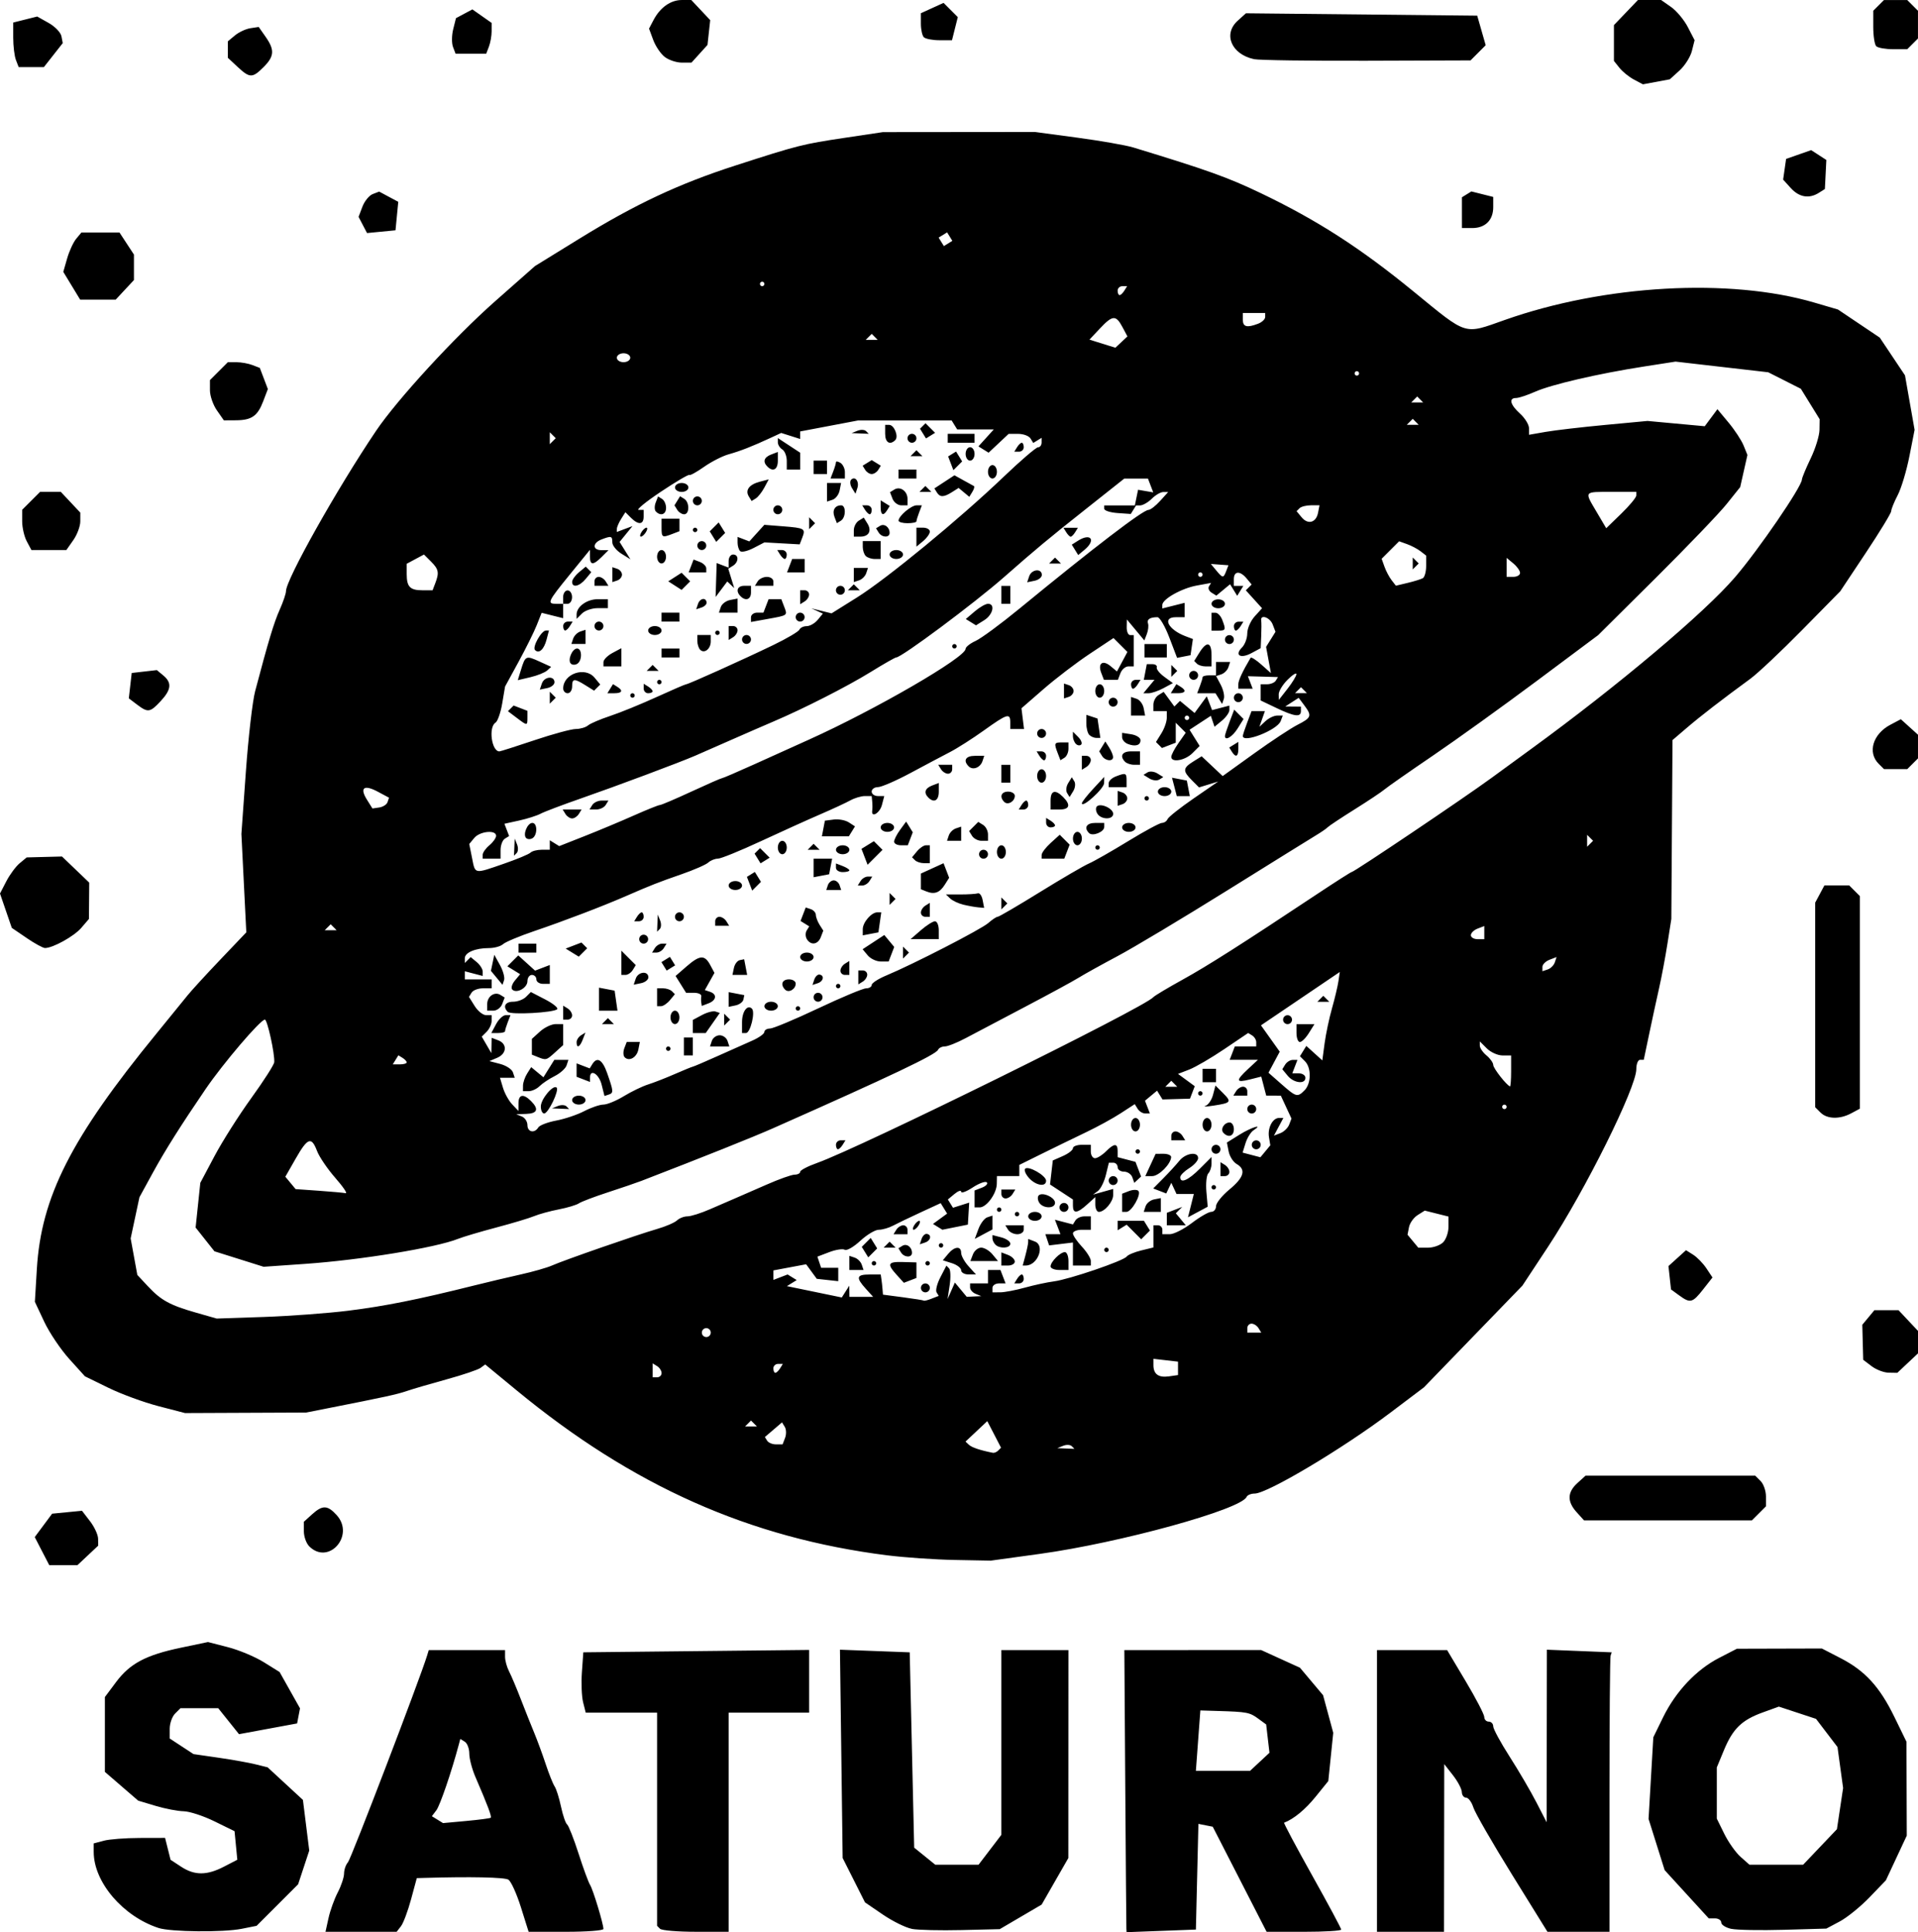 <?xml version="1.0" encoding="UTF-8" standalone="no"?>
<!-- Created with Inkscape (http://www.inkscape.org/) -->

<svg
   width="183.778mm"
   height="185.117mm"
   viewBox="0 0 183.778 185.117"
   version="1.1"
   id="svg1"
   inkscape:version="1.4.1 (9315e674c8, 2025-04-14)"
   sodipodi:docname="saturno.svg"
   xmlns:inkscape="http://www.inkscape.org/namespaces/inkscape"
   xmlns:sodipodi="http://sodipodi.sourceforge.net/DTD/sodipodi-0.dtd"
   xmlns="http://www.w3.org/2000/svg"
   xmlns:svg="http://www.w3.org/2000/svg">
  <sodipodi:namedview
     id="namedview1"
     pagecolor="#ffffff"
     bordercolor="#000000"
     borderopacity="0.25"
     inkscape:showpageshadow="2"
     inkscape:pageopacity="0.0"
     inkscape:pagecheckerboard="0"
     inkscape:deskcolor="#d1d1d1"
     inkscape:document-units="mm"
     inkscape:zoom="0.71535494"
     inkscape:cx="-37.743501"
     inkscape:cy="487.17075"
     inkscape:window-width="1854"
     inkscape:window-height="1011"
     inkscape:window-x="66"
     inkscape:window-y="32"
     inkscape:window-maximized="1"
     inkscape:current-layer="layer1" />
  <defs
     id="defs1" />
  <g
     inkscape:label="Layer 1"
     inkscape:groupmode="layer"
     id="layer1"
     transform="translate(-233.839,-111.553)">
    <path
       style="fill:#000000;stroke-width:0.265"
       d="m 249.03,296.269 c -3.415,-1.116 -6.212,-4.395 -6.212,-7.282 v -0.821 l 0.964,-0.258 c 0.53,-0.142 2.069,-0.261 3.419,-0.264 l 2.455,-0.006 0.263,1.049 0.263,1.049 1.015,0.665 c 1.286,0.843 2.459,0.842 4.091,-0.002 l 1.289,-0.667 -0.132,-1.368 -0.132,-1.368 -1.928,-0.946 c -1.06,-0.52 -2.388,-0.954 -2.949,-0.964 -0.562,-0.01 -1.772,-0.242 -2.689,-0.517 l -1.667,-0.499 -1.596,-1.379 -1.596,-1.379 v -3.584 -3.584 l 1.071,-1.434 c 1.33,-1.78 2.86,-2.592 6.204,-3.292 l 2.604,-0.545 1.915,0.493 c 1.054,0.271 2.598,0.918 3.431,1.436 l 1.516,0.943 0.978,1.74 0.978,1.74 -0.139,0.723 -0.139,0.723 -2.783,0.515 -2.783,0.515 -0.995,-1.243 -0.995,-1.243 h -1.811 -1.811 l -0.514,0.514 c -0.283,0.283 -0.514,0.935 -0.514,1.45 v 0.936 l 1.14,0.747 1.14,0.747 2.395,0.347 c 1.317,0.191 2.915,0.476 3.551,0.634 l 1.156,0.287 1.691,1.561 1.691,1.561 0.303,2.427 0.303,2.427 -0.533,1.615 -0.533,1.615 -1.99,1.99 -1.99,1.99 -1.431,0.286 c -1.76,0.352 -6.799,0.302 -7.965,-0.079 z m 16.287,-0.949 c 0.159,-0.723 0.558,-1.831 0.888,-2.463 0.33,-0.632 0.601,-1.448 0.602,-1.813 0.003,-0.365 0.17,-0.847 0.374,-1.071 0.293,-0.321 6.894,-17.565 7.578,-19.793 l 0.164,-0.536 h 3.655 3.655 v 0.648 c 0,0.357 0.173,0.983 0.384,1.392 0.211,0.409 0.72,1.612 1.129,2.672 0.41,1.06 0.986,2.506 1.28,3.213 0.294,0.707 0.79,2.056 1.102,2.999 0.312,0.943 0.697,1.907 0.857,2.142 0.159,0.236 0.432,1.103 0.607,1.928 0.175,0.825 0.439,1.596 0.587,1.714 0.148,0.118 0.641,1.371 1.096,2.785 0.454,1.414 0.95,2.763 1.101,2.999 0.282,0.438 1.282,3.737 1.282,4.227 0,0.149 -1.612,0.272 -3.583,0.272 h -3.583 l -0.741,-2.356 c -0.407,-1.296 -0.947,-2.483 -1.199,-2.639 -0.373,-0.231 -3.635,-0.298 -8.082,-0.167 l -0.694,0.02 -0.551,2.035 c -0.303,1.119 -0.737,2.276 -0.965,2.571 l -0.414,0.536 h -3.409 -3.409 z m 15.54,-9.61 c 0.12,-0.101 -0.273,-1.15 -1.469,-3.921 -0.32,-0.743 -0.582,-1.743 -0.582,-2.224 0,-0.481 -0.194,-0.994 -0.431,-1.141 l -0.431,-0.267 -0.15,0.563 c -0.686,2.572 -1.791,5.806 -2.144,6.272 l -0.43,0.568 0.534,0.33 0.535,0.33 2.223,-0.204 c 1.223,-0.112 2.278,-0.251 2.346,-0.308 z m 16.229,10.639 -0.286,-0.286 v -10.211 -10.211 h -3.419 -3.419 l -0.251,-0.998 c -0.138,-0.549 -0.19,-1.85 -0.115,-2.892 l 0.135,-1.894 10.818,-0.114 10.818,-0.114 v 3.006 3.006 h -3.856 -3.856 v 10.496 10.496 h -3.142 c -1.728,0 -3.27,-0.129 -3.427,-0.286 z m 24.135,0.006 c -0.589,-0.109 -1.842,-0.725 -2.785,-1.368 l -1.714,-1.17 -1.071,-2.126 -1.071,-2.126 -0.129,-9.979 -0.129,-9.979 3.342,0.126 3.342,0.126 0.214,9.357 0.214,9.357 1.011,0.818 1.011,0.818 h 2.073 2.073 l 1.093,-1.433 1.093,-1.433 v -8.849 -8.849 h 3.213 3.213 l -0.004,9.961 -0.004,9.961 -1.279,2.23 -1.279,2.23 -2.008,1.177 -2.008,1.177 -3.672,0.088 c -2.019,0.048 -4.154,-0.002 -4.743,-0.111 z m 20.546,-0.024 c -0.01,-0.187 -0.058,-6.268 -0.107,-13.513 l -0.089,-13.174 6.557,-1.6e-4 6.557,-1.7e-4 1.857,0.846 1.857,0.846 1.107,1.316 1.107,1.316 0.487,1.801 0.487,1.801 -0.237,2.312 -0.237,2.312 -1.222,1.51 c -0.991,1.225 -2.09,2.129 -3.012,2.479 -0.063,0.024 1.142,2.29 2.678,5.035 1.536,2.745 2.793,5.087 2.793,5.205 0,0.117 -1.608,0.214 -3.574,0.214 h -3.573 l -2.581,-5.034 -2.581,-5.034 -0.687,-0.136 -0.687,-0.136 -0.121,5.063 -0.121,5.063 -3.32,0.125 -3.32,0.125 z m 12.781,-15.985 0.928,-0.865 -0.158,-1.356 -0.158,-1.356 -0.772,-0.564 c -0.811,-0.593 -1.068,-0.642 -3.821,-0.726 l -1.714,-0.052 -0.214,2.892 -0.214,2.892 2.597,-2.7e-4 2.597,-2.6e-4 z m 11.229,2.793 v -13.495 h 3.36 3.36 l 1.781,2.986 c 0.98,1.642 1.781,3.185 1.781,3.427 0,0.243 0.193,0.442 0.428,0.442 0.236,0 0.428,0.202 0.428,0.449 0,0.247 0.705,1.548 1.566,2.892 0.861,1.344 2.013,3.31 2.56,4.371 l 0.994,1.928 0.011,-8.266 0.011,-8.266 3.106,0.126 3.106,0.126 -0.107,0.321 c -0.059,0.177 -0.107,6.202 -0.107,13.388 v 13.067 h -2.971 -2.971 l -3.401,-5.488 c -1.87,-3.018 -3.535,-5.91 -3.699,-6.426 -0.164,-0.516 -0.478,-0.938 -0.697,-0.938 -0.22,0 -0.404,-0.241 -0.409,-0.536 -0.005,-0.295 -0.387,-1.018 -0.847,-1.607 l -0.838,-1.071 -0.01,8.033 -0.01,8.033 h -3.213 -3.213 z m 33.953,13.216 c -0.53,-0.115 -0.964,-0.388 -0.964,-0.607 0,-0.219 -0.27,-0.399 -0.6,-0.399 h -0.6 l -2.112,-2.311 -2.112,-2.311 -0.771,-2.452 -0.771,-2.452 0.228,-3.913 0.228,-3.913 0.944,-1.928 c 1.206,-2.462 3.175,-4.549 5.352,-5.671 l 1.714,-0.884 4.07,-0.011 4.07,-0.011 1.803,0.931 c 2.343,1.21 3.741,2.74 5.155,5.645 l 1.147,2.356 0.015,4.498 0.015,4.498 -1.001,2.142 -1.001,2.142 -1.567,1.628 c -0.862,0.895 -2.146,1.936 -2.853,2.312 l -1.285,0.684 -4.07,0.116 c -2.239,0.064 -4.504,0.022 -5.034,-0.092 z m 8.5,-7.849 1.619,-1.702 0.296,-1.973 0.296,-1.973 -0.269,-1.963 -0.269,-1.963 -1.029,-1.349 -1.029,-1.349 -1.78,-0.587 -1.78,-0.587 -1.552,0.561 c -2,0.723 -2.859,1.559 -3.708,3.608 l -0.687,1.659 v 2.452 2.452 l 0.718,1.458 c 0.395,0.802 1.099,1.796 1.565,2.208 l 0.847,0.75 h 2.571 2.571 z m -170.368,-28.345 -0.694,-1.343 0.833,-1.121 0.833,-1.121 1.43,-0.14 1.43,-0.14 0.767,0.997 c 0.422,0.548 0.771,1.301 0.777,1.672 l 0.01,0.675 -0.992,0.932 -0.992,0.932 h -1.354 -1.354 z m 81.003,0.407 c -13.236,-1.672 -24.405,-6.644 -35.548,-15.827 l -2.987,-2.462 -0.44,0.326 c -0.242,0.179 -1.693,0.671 -3.225,1.092 -1.532,0.421 -3.267,0.929 -3.856,1.129 -0.981,0.332 -1.98,0.55 -7.712,1.68 l -1.928,0.38 -5.801,0.025 -5.801,0.025 -2.553,-0.664 c -1.404,-0.365 -3.562,-1.157 -4.795,-1.76 l -2.241,-1.096 -1.504,-1.665 c -0.827,-0.916 -1.907,-2.522 -2.399,-3.569 l -0.895,-1.904 0.188,-3.133 c 0.416,-6.924 3.271,-12.55 11.441,-22.54 1.291,-1.579 2.641,-3.238 2.999,-3.686 0.358,-0.448 1.771,-1.99 3.141,-3.427 l 2.49,-2.613 -0.235,-4.713 -0.235,-4.713 0.428,-5.967 c 0.235,-3.282 0.635,-6.752 0.889,-7.712 1.267,-4.8 1.801,-6.573 2.353,-7.808 0.332,-0.743 0.603,-1.542 0.603,-1.777 0,-1.107 4.874,-9.784 8.62,-15.343 2.022,-3.001 7.538,-9.006 11.425,-12.437 l 3.813,-3.366 4.244,-2.616 c 5.374,-3.313 9.536,-5.265 14.955,-7.015 6.026,-1.947 6.425,-2.048 10.496,-2.657 l 3.642,-0.545 7.283,-0.007 7.283,-0.007 4.07,0.547 c 2.239,0.301 4.648,0.723 5.355,0.938 7.114,2.167 9.056,2.863 12.21,4.374 5.415,2.594 9.537,5.248 14.663,9.442 5.198,4.252 4.752,4.114 8.72,2.711 9.547,-3.374 21.54,-4.048 29.656,-1.667 l 2.271,0.666 2.003,1.346 2.003,1.346 1.208,1.807 1.208,1.807 0.46,2.611 0.46,2.611 -0.498,2.532 c -0.274,1.393 -0.777,3.067 -1.119,3.722 -0.341,0.655 -0.622,1.345 -0.623,1.534 -0.003,0.189 -1.101,1.995 -2.444,4.012 l -2.441,3.669 -3.664,3.721 c -2.015,2.046 -4.242,4.144 -4.949,4.66 -2.716,1.986 -4.765,3.568 -6.085,4.698 l -1.373,1.175 -0.056,8.569 -0.056,8.569 -0.37,2.356 c -0.203,1.296 -0.566,3.224 -0.805,4.284 -0.24,1.06 -0.668,3.036 -0.951,4.391 l -0.516,2.463 h -0.357 c -0.196,0 -0.357,0.405 -0.357,0.899 0,1.759 -4.899,11.618 -8.443,16.991 l -2.471,3.746 -4.718,4.873 -4.718,4.873 -3.213,2.424 c -4.57,3.448 -11.792,7.752 -13.007,7.752 -0.347,0 -0.696,0.145 -0.774,0.321 -0.537,1.208 -12.125,4.399 -19.823,5.46 l -4.685,0.645 -3.455,-0.065 c -1.9,-0.035 -4.804,-0.235 -6.454,-0.443 z m 10.622,-10.043 0.269,-0.269 -0.659,-1.274 -0.659,-1.274 -1.043,0.98 -1.043,0.98 0.327,0.307 c 0.275,0.258 1.08,0.528 2.291,0.769 0.137,0.027 0.371,-0.071 0.518,-0.219 z m 7.042,-0.419 c -0.142,-0.142 -0.512,-0.158 -0.821,-0.034 l -0.562,0.225 0.821,0.034 0.821,0.034 z m -27.466,-0.792 c 0.131,-0.342 0.119,-0.817 -0.028,-1.054 l -0.267,-0.432 -0.82,0.702 -0.82,0.702 0.218,0.352 c 0.12,0.194 0.501,0.352 0.848,0.352 h 0.631 z m -2.979,-1.377 -0.286,-0.286 -0.286,0.286 -0.286,0.286 h 0.571 0.571 z m -8.854,-4.83 c 0,-0.222 -0.193,-0.522 -0.428,-0.668 l -0.428,-0.265 v 0.668 0.668 h 0.428 c 0.236,0 0.428,-0.181 0.428,-0.403 z m 49.483,-0.454 v -0.643 l -1.178,-0.136 -1.178,-0.136 v 0.6 c 0,0.87 0.486,1.224 1.482,1.082 l 0.874,-0.125 z m -38.13,0 0.265,-0.428 h -0.454 c -0.25,0 -0.454,0.193 -0.454,0.428 0,0.236 0.085,0.428 0.189,0.428 0.104,0 0.308,-0.193 0.454,-0.428 z m -6.641,-3.427 c 0,-0.236 -0.193,-0.428 -0.428,-0.428 -0.236,0 -0.428,0.193 -0.428,0.428 0,0.236 0.193,0.428 0.428,0.428 0.236,0 0.428,-0.193 0.428,-0.428 z m 52.482,-0.428 c -0.146,-0.236 -0.446,-0.428 -0.668,-0.428 -0.222,0 -0.403,0.193 -0.403,0.428 v 0.428 h 0.668 0.668 z m -87.185,-1.674 c 3.454,-0.428 6.687,-1.075 11.996,-2.403 1.296,-0.324 3.32,-0.804 4.498,-1.066 1.178,-0.262 2.528,-0.648 2.999,-0.858 1.14,-0.508 8.176,-2.953 10.068,-3.499 0.825,-0.238 1.683,-0.608 1.907,-0.821 0.224,-0.214 0.677,-0.389 1.006,-0.389 0.33,0 1.303,-0.309 2.164,-0.686 0.86,-0.377 1.95,-0.849 2.421,-1.048 0.471,-0.199 1.821,-0.787 2.999,-1.308 1.178,-0.52 2.383,-0.949 2.678,-0.952 0.295,-0.003 0.536,-0.127 0.536,-0.276 0,-0.149 0.723,-0.528 1.607,-0.841 4.153,-1.474 31.367,-14.89 32.239,-15.894 0.118,-0.136 1.371,-0.885 2.785,-1.666 2.417,-1.334 5.632,-3.38 12.968,-8.251 1.713,-1.137 3.173,-2.068 3.244,-2.068 0.231,0 10.699,-7.044 13.394,-9.014 1.439,-1.051 3.145,-2.297 3.792,-2.768 8.363,-6.091 16.61,-13.039 19.558,-16.478 2.247,-2.62 6.363,-8.632 6.395,-9.34 0.008,-0.174 0.387,-1.088 0.842,-2.031 0.455,-0.943 0.834,-2.173 0.842,-2.734 l 0.015,-1.02 -0.9,-1.456 -0.9,-1.456 -1.563,-0.791 -1.563,-0.791 -4.44,-0.511 -4.441,-0.511 -3.057,0.476 c -4.365,0.68 -8.836,1.717 -10.405,2.413 -0.743,0.329 -1.562,0.599 -1.821,0.599 -0.726,0 -0.56,0.643 0.386,1.5 0.471,0.426 0.857,1.056 0.857,1.399 v 0.623 l 1.607,-0.28 c 0.884,-0.154 3.438,-0.452 5.677,-0.662 l 4.07,-0.382 2.742,0.253 2.742,0.253 0.607,-0.816 0.607,-0.816 1.07,1.285 c 0.588,0.707 1.236,1.693 1.438,2.192 l 0.368,0.907 -0.347,1.54 -0.347,1.54 -1.299,1.623 c -0.714,0.892 -3.775,4.082 -6.802,7.089 l -5.503,5.466 -5.88,4.388 c -3.234,2.413 -7.724,5.641 -9.978,7.173 -2.254,1.532 -4.329,2.982 -4.611,3.222 -0.282,0.241 -1.574,1.102 -2.87,1.914 -1.296,0.812 -2.453,1.579 -2.571,1.705 -0.118,0.126 -0.6,0.46 -1.071,0.744 -0.471,0.284 -4.327,2.678 -8.569,5.321 -4.241,2.643 -8.965,5.472 -10.496,6.286 -1.532,0.814 -3.222,1.753 -3.757,2.085 -0.535,0.332 -2.848,1.589 -5.141,2.793 -2.293,1.204 -4.841,2.546 -5.662,2.984 -0.821,0.437 -1.721,0.795 -1.999,0.795 -0.278,0 -0.57,0.145 -0.649,0.321 -0.206,0.464 -4.488,2.5 -15.78,7.504 -1.92,0.851 -6.704,2.763 -12.639,5.053 -0.471,0.182 -1.917,0.676 -3.213,1.098 -1.296,0.422 -2.549,0.898 -2.785,1.058 -0.236,0.16 -1.103,0.42 -1.928,0.579 -0.825,0.159 -1.885,0.449 -2.356,0.645 -0.471,0.196 -2.11,0.688 -3.642,1.093 -1.532,0.406 -3.17,0.892 -3.642,1.081 -2.121,0.85 -9.332,2.03 -14.674,2.402 l -3.964,0.276 -2.356,-0.741 -2.356,-0.741 -0.902,-1.138 -0.902,-1.138 0.225,-2.142 0.225,-2.142 1.365,-2.571 c 0.751,-1.414 2.337,-3.915 3.526,-5.559 1.188,-1.644 2.175,-3.186 2.193,-3.427 0.06,-0.807 -0.661,-4.081 -0.898,-4.081 -0.424,0 -3.993,4.183 -5.688,6.667 -2.347,3.44 -3.87,5.853 -5.016,7.946 l -1.315,2.403 -0.421,1.974 -0.421,1.974 0.32,1.75 0.32,1.75 1.017,1.088 c 1.26,1.347 2.104,1.81 4.615,2.526 l 1.972,0.563 4.498,-0.152 c 2.474,-0.084 6.137,-0.355 8.14,-0.603 z m 46.699,-15.892 c 0,-0.236 0.204,-0.428 0.454,-0.428 h 0.454 l -0.265,0.428 c -0.146,0.236 -0.35,0.428 -0.454,0.428 -0.104,0 -0.189,-0.193 -0.189,-0.428 z m 9.174,14.736 0.675,-0.259 -0.209,-0.339 c -0.115,-0.186 0.05,-0.838 0.366,-1.448 l 0.575,-1.109 0.258,0.258 c 0.142,0.142 0.168,0.862 0.057,1.6 l -0.202,1.342 0.35,-0.791 0.35,-0.791 0.568,0.684 0.568,0.684 0.697,-0.034 0.697,-0.034 -0.536,-0.216 c -0.295,-0.119 -0.536,-0.393 -0.536,-0.609 v -0.393 h 0.857 0.857 v -0.643 -0.643 h 0.597 0.597 l 0.247,0.643 0.247,0.643 h -0.629 c -0.346,0 -0.629,0.193 -0.629,0.428 v 0.428 l 0.75,-0.002 c 0.412,-0.001 1.473,-0.203 2.358,-0.449 0.884,-0.246 2.138,-0.515 2.785,-0.599 1.458,-0.189 6.669,-1.967 6.961,-2.374 0.118,-0.164 0.744,-0.429 1.392,-0.587 l 1.178,-0.288 v -1.063 -1.063 h 0.428 c 0.236,0 0.428,0.193 0.428,0.428 v 0.428 h 0.709 c 0.39,0 1.341,-0.482 2.114,-1.071 0.772,-0.589 1.61,-1.071 1.861,-1.071 0.251,0 0.457,-0.243 0.457,-0.54 0,-0.297 0.578,-1.018 1.285,-1.602 1.401,-1.157 1.614,-1.91 0.69,-2.442 -0.327,-0.188 -0.671,-0.728 -0.764,-1.199 l -0.169,-0.857 1.203,-0.75 c 1.136,-0.708 2.366,-1.093 1.347,-0.422 -0.263,0.173 -0.606,0.725 -0.762,1.226 l -0.284,0.911 0.853,0.223 0.853,0.223 0.475,-0.573 0.475,-0.573 -0.128,-0.775 c -0.147,-0.892 0.351,-1.846 0.962,-1.846 h 0.418 l -0.453,0.847 -0.453,0.847 0.619,-0.238 c 0.341,-0.131 0.719,-0.498 0.841,-0.816 l 0.222,-0.578 -0.51,-1.099 -0.51,-1.099 -0.7,-0.003 -0.7,-0.003 -0.238,-0.91 -0.238,-0.91 -1.097,0.275 c -1.342,0.337 -1.376,0.124 -0.16,-1.01 l 0.938,-0.874 h -1.353 -1.353 l 0.247,-0.643 0.247,-0.643 h 1.025 1.025 v -0.403 c 0,-0.222 -0.174,-0.511 -0.386,-0.642 l -0.386,-0.239 -2.291,1.547 c -1.26,0.851 -2.773,1.732 -3.362,1.959 l -1.071,0.413 0.803,0.59 0.803,0.59 -0.229,0.597 -0.229,0.597 -1.317,0.037 -1.317,0.037 -0.26,-0.42 -0.26,-0.42 -0.579,0.481 -0.579,0.481 0.235,0.611 0.235,0.611 h -0.449 c -0.247,0 -0.573,-0.201 -0.725,-0.447 l -0.276,-0.447 -1.356,0.88 c -0.746,0.484 -2.223,1.294 -3.283,1.8 -1.06,0.506 -2.94,1.42 -4.176,2.031 l -2.248,1.111 v 0.536 0.536 h -1.071 -1.071 l -0.014,0.75 c -0.017,0.926 -0.982,2.249 -1.64,2.249 h -0.488 v -0.811 -0.811 l 0.704,-0.27 c 0.387,-0.149 0.597,-0.377 0.466,-0.508 -0.131,-0.131 -0.737,0.088 -1.347,0.488 -0.61,0.399 -1.108,0.584 -1.108,0.41 0,-0.174 -0.287,-0.078 -0.638,0.213 l -0.638,0.529 0.246,0.397 0.246,0.397 0.776,-0.246 0.776,-0.246 -0.063,1.054 -0.063,1.054 -1.222,0.245 -1.222,0.245 -0.449,-0.278 -0.449,-0.278 0.677,-0.495 0.677,-0.495 -0.309,-0.501 -0.309,-0.501 -1.909,0.881 c -1.05,0.485 -2.244,1.058 -2.653,1.275 -0.409,0.217 -1.026,0.394 -1.37,0.394 -0.345,0 -1.143,0.478 -1.773,1.063 -0.631,0.585 -1.299,0.969 -1.486,0.854 -0.186,-0.115 -0.852,-0.014 -1.48,0.225 l -1.142,0.434 0.179,0.533 0.179,0.533 0.82,5.3e-4 0.82,5.3e-4 v 0.642 0.642 l -1.029,-0.113 -1.028,-0.113 -0.51,-0.697 -0.51,-0.697 -1.568,0.294 -1.568,0.294 v 0.455 0.455 l 0.681,-0.261 0.681,-0.261 0.435,0.269 0.436,0.269 -0.469,0.29 -0.469,0.29 2.629,0.543 2.629,0.543 0.359,-0.565 0.359,-0.565 0.007,0.536 0.007,0.536 h 1.137 1.137 l -0.709,-0.783 c -0.969,-1.071 -0.893,-1.359 0.362,-1.359 h 1.071 l 0.064,0.428 c 0.035,0.236 0.084,0.669 0.107,0.964 l 0.043,0.536 1.928,0.254 c 1.06,0.14 1.96,0.284 2,0.321 0.04,0.037 0.376,-0.049 0.747,-0.192 z m -1.034,-1.026 c 0,-0.236 0.193,-0.428 0.428,-0.428 0.236,0 0.428,0.193 0.428,0.428 0,0.236 -0.193,0.428 -0.428,0.428 -0.236,0 -0.428,-0.193 -0.428,-0.428 z m -2.316,-1.241 c -0.964,-1.066 -0.861,-1.278 0.602,-1.236 l 1.285,0.036 v 0.746 0.746 l -0.602,0.231 -0.602,0.231 z m 11.527,0.384 c 0.146,-0.236 0.35,-0.428 0.454,-0.428 0.104,0 0.189,0.193 0.189,0.428 0,0.236 -0.204,0.428 -0.454,0.428 h -0.454 z m -5.355,-0.828 c 0,-0.22 -0.396,-0.525 -0.879,-0.679 l -0.879,-0.279 0.503,-0.607 c 0.611,-0.736 1.255,-0.79 1.255,-0.105 0,0.276 0.319,0.854 0.709,1.285 l 0.709,0.783 h -0.709 c -0.39,0 -0.709,-0.18 -0.709,-0.4 z m -10.711,-0.707 v -0.678 l 0.509,0.17 c 0.28,0.093 0.585,0.399 0.678,0.678 l 0.17,0.509 h -0.678 -0.678 z m 19.279,0.336 c 0,-0.443 0.928,-1.371 1.371,-1.371 0.189,0 0.343,0.386 0.343,0.857 v 0.857 h -0.857 c -0.471,0 -0.857,-0.154 -0.857,-0.343 z m -17.137,-0.3 c 0,-0.118 0.096,-0.214 0.214,-0.214 0.118,0 0.214,0.096 0.214,0.214 0,0.118 -0.096,0.214 -0.214,0.214 -0.118,0 -0.214,-0.096 -0.214,-0.214 z m 5.141,0 c 0,-0.118 0.096,-0.214 0.214,-0.214 0.118,0 0.214,0.096 0.214,0.214 0,0.118 -0.096,0.214 -0.214,0.214 -0.118,0 -0.214,-0.096 -0.214,-0.214 z m 7.283,-0.415 v -0.629 l 0.643,0.247 c 0.353,0.136 0.643,0.419 0.643,0.629 0,0.21 -0.289,0.383 -0.643,0.383 h -0.643 z m 2.301,-0.335 c 0.142,-0.53 0.261,-1.103 0.264,-1.272 l 0.006,-0.308 0.643,0.247 c 0.993,0.381 0.262,2.297 -0.876,2.297 h -0.295 z m 4.554,-0.138 v -1.102 l -1.141,0.138 -1.141,0.138 -0.18,-0.536 -0.18,-0.536 h 0.724 0.724 l -0.266,-0.694 -0.266,-0.694 0.863,0.226 0.863,0.226 0.24,-0.388 c 0.132,-0.214 0.518,-0.388 0.857,-0.388 h 0.617 v 0.643 0.643 h -0.857 c -0.471,0 -0.857,0.156 -0.857,0.348 0,0.191 0.386,0.762 0.857,1.267 0.471,0.506 0.857,1.121 0.857,1.366 v 0.446 h -0.857 -0.857 z m -9.58,0.031 c 0.136,-0.353 0.492,-0.643 0.791,-0.643 0.299,0 0.784,0.289 1.078,0.643 l 0.533,0.643 h -1.324 -1.324 z m -10.342,-0.214 -0.311,-0.503 0.428,-0.428 0.428,-0.428 0.311,0.503 0.311,0.503 -0.428,0.428 -0.428,0.428 z m 3.446,0.03 -0.246,-0.399 0.376,-0.232 c 0.414,-0.256 0.924,0.115 0.924,0.673 0,0.483 -0.747,0.454 -1.053,-0.042 z m 19.475,-0.244 c 0,-0.118 0.096,-0.214 0.214,-0.214 0.118,0 0.214,0.096 0.214,0.214 0,0.118 -0.096,0.214 -0.214,0.214 -0.118,0 -0.214,-0.096 -0.214,-0.214 z m -20.85,-0.5 0.286,-0.286 0.286,0.286 0.286,0.286 h -0.571 -0.571 z m 4.998,0.071 c 0,-0.118 0.096,-0.214 0.214,-0.214 0.118,0 0.214,0.096 0.214,0.214 0,0.118 -0.096,0.214 -0.214,0.214 -0.118,0 -0.214,-0.096 -0.214,-0.214 z m 5.427,-0.071 c -0.157,-0.157 -0.286,-0.428 -0.286,-0.603 v -0.317 l 0.857,0.224 c 0.471,0.123 0.857,0.394 0.857,0.603 0,0.443 -1.012,0.508 -1.428,0.093 z m -7.076,-0.55 c 0.094,-0.283 0.311,-0.5 0.482,-0.482 0.512,0.053 0.413,0.641 -0.139,0.825 l -0.514,0.171 z m 5.449,-0.954 c 0.194,-0.523 0.575,-1.026 0.847,-1.116 l 0.495,-0.165 v 0.663 0.663 l -0.847,0.453 -0.847,0.453 z m 14.898,0.29 -0.698,-0.698 -0.432,0.267 -0.432,0.267 v -0.454 -0.454 h 1.26 1.26 l 0.288,0.466 0.288,0.466 -0.419,0.419 -0.419,0.419 z m -22.768,-0.214 c 0.146,-0.236 0.446,-0.428 0.668,-0.428 0.222,0 0.403,0.193 0.403,0.428 v 0.428 h -0.668 -0.668 z m 10.711,0 -0.265,-0.428 h 0.882 0.882 v 0.428 c 0,0.236 -0.278,0.428 -0.617,0.428 -0.34,0 -0.736,-0.193 -0.882,-0.428 z m -8.997,-0.428 c 0.146,-0.236 0.361,-0.428 0.479,-0.428 0.118,0 0.095,0.193 -0.051,0.428 -0.146,0.236 -0.361,0.428 -0.479,0.428 -0.118,0 -0.095,-0.193 0.051,-0.428 z m 24.206,-0.597 v -0.597 l 0.737,-0.283 0.737,-0.283 -0.305,0.305 -0.305,0.305 0.477,0.575 0.477,0.575 h -0.909 -0.909 z m -13.281,-0.26 c 0,-0.236 0.289,-0.428 0.643,-0.428 0.353,0 0.643,0.193 0.643,0.428 0,0.236 -0.289,0.428 -0.643,0.428 -0.353,0 -0.643,-0.193 -0.643,-0.428 z m -1.285,-0.214 c 0,-0.118 0.096,-0.214 0.214,-0.214 0.118,0 0.214,0.096 0.214,0.214 0,0.118 -0.096,0.214 -0.214,0.214 -0.118,0 -0.214,-0.096 -0.214,-0.214 z m 16.873,-0.811 0.28,-1.117 h -0.829 -0.829 l -0.25,-0.536 -0.25,-0.536 -0.242,0.511 -0.242,0.511 -0.624,-0.24 -0.624,-0.24 0.973,-0.981 c 0.535,-0.54 1.222,-1.289 1.526,-1.664 0.61,-0.755 1.804,-0.926 1.804,-0.258 0,0.234 -0.386,0.666 -0.857,0.96 -0.471,0.294 -0.857,0.682 -0.857,0.86 0,0.635 0.755,0.31 1.87,-0.804 l 1.129,-1.129 v 0.63 c 0,0.346 -0.139,0.769 -0.309,0.938 -0.17,0.17 -0.253,0.959 -0.184,1.754 l 0.125,1.445 -0.945,0.506 -0.945,0.506 z m -18.587,0.382 c 0,-0.118 0.096,-0.214 0.214,-0.214 0.118,0 0.214,0.096 0.214,0.214 0,0.118 -0.096,0.214 -0.214,0.214 -0.118,0 -0.214,-0.096 -0.214,-0.214 z m 5.998,-0.214 c 0,-0.236 0.193,-0.428 0.428,-0.428 0.236,0 0.428,0.193 0.428,0.428 0,0.236 -0.193,0.428 -0.428,0.428 -0.236,0 -0.428,-0.193 -0.428,-0.428 z m 1.285,-0.165 v -0.593 l -1.097,-0.719 -1.097,-0.719 0.133,-1.151 0.133,-1.151 0.964,-0.423 c 0.53,-0.233 0.964,-0.57 0.964,-0.75 0,-0.18 0.386,-0.327 0.857,-0.327 h 0.857 v 0.643 c 0,0.353 0.179,0.643 0.398,0.643 0.219,0 0.687,-0.289 1.04,-0.643 0.8,-0.8 1.132,-0.815 1.132,-0.05 v 0.593 l 0.855,0.224 0.855,0.224 0.269,0.702 0.269,0.702 -0.326,0.303 -0.326,0.303 -0.191,-0.536 c -0.105,-0.295 -0.464,-0.536 -0.798,-0.536 -0.334,0 -0.607,-0.193 -0.607,-0.428 0,-0.236 -0.189,-0.428 -0.42,-0.428 h -0.42 l -0.288,1.178 c -0.159,0.648 -0.5,1.335 -0.758,1.528 l -0.47,0.349 0.964,-0.271 0.964,-0.271 v 0.586 c 0,0.641 -0.826,1.614 -1.371,1.614 -0.189,0 -0.343,-0.319 -0.343,-0.709 v -0.709 l -0.783,0.709 c -0.956,0.865 -1.359,0.899 -1.359,0.116 z m 4.713,-0.277 v -0.87 l 0.661,-0.254 c 0.364,-0.14 0.765,-0.15 0.892,-0.023 0.322,0.322 -0.636,2.018 -1.139,2.018 h -0.413 z m 2.249,0.335 c 0.098,-0.295 0.468,-0.592 0.821,-0.66 l 0.643,-0.125 v 0.66 0.66 h -0.821 -0.821 z m -10.193,-0.35 c -0.155,-0.251 -0.175,-0.564 -0.044,-0.696 0.352,-0.352 1.561,0.198 1.561,0.711 0,0.581 -1.156,0.57 -1.517,-0.015 z m -3.624,-0.828 v -0.428 h 0.668 0.668 l -0.265,0.428 c -0.146,0.236 -0.446,0.428 -0.668,0.428 -0.222,0 -0.403,-0.193 -0.403,-0.428 z m 20.136,-0.643 c 0,-0.118 0.096,-0.214 0.214,-0.214 0.118,0 0.214,0.096 0.214,0.214 0,0.118 -0.096,0.214 -0.214,0.214 -0.118,0 -0.214,-0.096 -0.214,-0.214 z m -17.502,-0.901 c -0.318,-0.36 -0.479,-0.754 -0.358,-0.875 0.315,-0.315 2.008,0.654 2.008,1.149 0,0.629 -0.998,0.463 -1.65,-0.274 z m 7.648,0.259 c 0,-0.236 0.193,-0.428 0.428,-0.428 0.236,0 0.428,0.193 0.428,0.428 0,0.236 -0.193,0.428 -0.428,0.428 -0.236,0 -0.428,-0.193 -0.428,-0.428 z m 4.003,-1.496 0.495,-1.068 0.75,-0.003 c 0.412,-0.002 0.744,0.141 0.736,0.318 -0.028,0.667 -1.178,1.821 -1.814,1.821 h -0.662 z m 6.707,0.4 v -0.668 l 0.428,0.265 c 0.236,0.146 0.428,0.446 0.428,0.668 0,0.222 -0.193,0.403 -0.428,0.403 h -0.428 z m -8.14,-1.688 c 0,-0.118 0.096,-0.214 0.214,-0.214 0.118,0 0.214,0.096 0.214,0.214 0,0.118 -0.096,0.214 -0.214,0.214 -0.118,0 -0.214,-0.096 -0.214,-0.214 z m 7.283,-0.214 c 0,-0.236 0.193,-0.428 0.428,-0.428 0.236,0 0.428,0.193 0.428,0.428 0,0.236 -0.193,0.428 -0.428,0.428 -0.236,0 -0.428,-0.193 -0.428,-0.428 z m 3.856,-0.428 c 0,-0.236 0.193,-0.428 0.428,-0.428 0.236,0 0.428,0.193 0.428,0.428 0,0.236 -0.193,0.428 -0.428,0.428 -0.236,0 -0.428,-0.193 -0.428,-0.428 z m -7.712,-0.857 c 0,-0.236 0.181,-0.428 0.403,-0.428 0.222,0 0.522,0.193 0.668,0.428 l 0.265,0.428 h -0.668 -0.668 z m 5.01,-0.274 c -0.342,-0.342 0.045,-1.011 0.585,-1.011 0.222,0 0.403,0.289 0.403,0.643 0,0.663 -0.506,0.851 -0.988,0.369 z m -8.866,-0.797 c 0,-0.353 0.193,-0.643 0.428,-0.643 0.236,0 0.428,0.289 0.428,0.643 0,0.353 -0.193,0.643 -0.428,0.643 -0.236,0 -0.428,-0.289 -0.428,-0.643 z m 6.855,0 c 0,-0.353 0.193,-0.643 0.428,-0.643 0.236,0 0.428,0.289 0.428,0.643 0,0.353 -0.193,0.643 -0.428,0.643 -0.236,0 -0.428,-0.289 -0.428,-0.643 z m 4.284,-1.499 c 0,-0.236 0.193,-0.428 0.428,-0.428 0.236,0 0.428,0.193 0.428,0.428 0,0.236 -0.193,0.428 -0.428,0.428 -0.236,0 -0.428,-0.193 -0.428,-0.428 z m -4.007,-0.304 c 0.27,-0.094 0.596,-0.571 0.724,-1.061 l 0.233,-0.89 0.719,0.719 c 0.856,0.856 0.789,0.947 -0.882,1.204 -0.707,0.109 -1.064,0.121 -0.794,0.027 z m -0.706,-1.196 c 0,-0.118 0.096,-0.214 0.214,-0.214 0.118,0 0.214,0.096 0.214,0.214 0,0.118 -0.096,0.214 -0.214,0.214 -0.118,0 -0.214,-0.096 -0.214,-0.214 z m 3.642,-0.214 c 0.146,-0.236 0.446,-0.428 0.668,-0.428 0.222,0 0.403,0.193 0.403,0.428 v 0.428 h -0.668 -0.668 z m -3.213,-1.499 v -0.643 h 0.643 0.643 v 0.643 0.643 h -0.643 -0.643 z m 23.049,15.98 c 0.283,-0.283 0.514,-0.954 0.514,-1.491 v -0.977 l -1.137,-0.285 -1.137,-0.285 -0.683,0.43 c -0.376,0.237 -0.748,0.756 -0.826,1.155 l -0.142,0.724 0.516,0.622 0.516,0.622 h 0.933 c 0.513,0 1.164,-0.231 1.447,-0.514 z m -106.149,-6.174 c -0.747,-0.851 -1.533,-2.008 -1.748,-2.571 -0.538,-1.415 -0.898,-1.288 -2.046,0.722 l -0.993,1.739 0.492,0.593 0.492,0.593 2.214,0.156 c 1.218,0.086 2.379,0.192 2.58,0.235 0.201,0.044 -0.246,-0.617 -0.993,-1.468 z m 19.448,-4.831 c 0.129,-0.209 0.904,-0.505 1.721,-0.659 0.817,-0.153 2.024,-0.56 2.682,-0.903 0.658,-0.343 1.485,-0.626 1.839,-0.628 0.353,-0.002 1.234,-0.365 1.957,-0.806 0.723,-0.441 1.767,-0.945 2.319,-1.12 0.552,-0.175 1.696,-0.621 2.541,-0.991 0.845,-0.37 1.633,-0.693 1.751,-0.717 0.118,-0.024 1.178,-0.478 2.356,-1.007 1.178,-0.53 2.672,-1.195 3.32,-1.479 0.648,-0.284 1.178,-0.661 1.178,-0.839 0,-0.178 0.241,-0.325 0.536,-0.326 0.295,-0.001 2.367,-0.868 4.606,-1.926 2.239,-1.058 4.311,-1.925 4.606,-1.926 0.295,-0.001 0.536,-0.148 0.536,-0.326 0,-0.178 0.627,-0.585 1.392,-0.904 2.583,-1.076 9.099,-4.427 9.78,-5.029 0.372,-0.329 0.777,-0.598 0.9,-0.598 0.123,0 1.94,-1.061 4.036,-2.358 2.097,-1.297 4.217,-2.534 4.711,-2.749 0.494,-0.215 2.184,-1.178 3.756,-2.14 1.572,-0.962 3.031,-1.749 3.243,-1.749 0.212,0 0.449,-0.161 0.528,-0.358 0.079,-0.197 1.203,-1.088 2.499,-1.981 l 2.356,-1.623 -0.919,0.282 -0.919,0.282 -0.688,-0.688 c -0.886,-0.886 -0.866,-1.166 0.126,-1.786 l 0.814,-0.508 1.007,0.948 1.007,0.948 2.999,-2.157 c 1.649,-1.187 3.529,-2.427 4.177,-2.757 1.332,-0.678 1.394,-0.859 0.643,-1.865 l -0.536,-0.717 -0.643,0.414 -0.643,0.414 0.75,0.007 0.75,0.007 v 0.428 c 0,0.61 -0.608,0.533 -2.342,-0.294 l -1.514,-0.722 v -0.778 -0.777 h 0.617 c 0.34,0 0.713,-0.155 0.83,-0.344 l 0.213,-0.344 -1.443,-0.041 -1.443,-0.041 0.23,0.599 0.23,0.599 h -0.688 -0.688 v -0.434 c 0,-0.355 0.413,-1.243 1.176,-2.526 0.058,-0.097 0.519,0.192 1.026,0.643 l 0.922,0.819 -0.232,-1.255 -0.232,-1.255 0.451,-0.723 0.451,-0.723 -0.268,-0.699 c -0.263,-0.687 -1.201,-1.008 -1.101,-0.378 0.028,0.177 0.028,0.845 0,1.484 l -0.051,1.163 -0.894,0.478 c -1.041,0.557 -1.638,0.198 -0.899,-0.541 0.279,-0.279 0.507,-0.887 0.507,-1.352 0,-0.465 0.319,-1.197 0.709,-1.628 l 0.709,-0.783 -0.778,-0.859 -0.778,-0.859 0.279,-0.279 0.279,-0.279 -0.477,-0.575 c -0.633,-0.763 -1.229,-0.73 -1.229,0.068 v 0.643 h 0.454 0.454 l -0.293,0.474 -0.293,0.474 -0.342,-0.554 -0.342,-0.554 -0.657,0.545 -0.657,0.545 -0.454,-0.281 c -0.25,-0.154 -0.363,-0.428 -0.251,-0.609 l 0.203,-0.328 -1.374,0.251 c -1.459,0.266 -3.302,1.305 -3.302,1.862 v 0.334 l 1.071,-0.269 1.071,-0.269 v 0.689 0.689 h -0.857 c -1.33,0 -0.719,1.194 0.93,1.818 l 0.716,0.271 -0.114,0.776 -0.114,0.776 -0.644,0.126 -0.644,0.126 -0.743,-1.947 c -0.409,-1.071 -0.92,-1.947 -1.136,-1.947 -0.719,0 -1.037,0.21 -0.907,0.599 0.071,0.212 0.021,0.665 -0.11,1.007 l -0.239,0.622 -0.839,-1.007 -0.839,-1.007 -0.014,0.75 c -0.008,0.412 0.14,0.75 0.329,0.75 h 0.343 v 1.5 1.499 h -0.511 c -0.281,0 -0.622,0.289 -0.758,0.643 l -0.247,0.643 h -0.67 -0.67 l -0.254,-0.661 c -0.352,-0.917 0.134,-1.279 0.883,-0.658 l 0.623,0.517 0.5,-0.934 0.5,-0.935 -0.666,-0.666 -0.666,-0.666 -2.285,1.517 c -1.257,0.834 -3.241,2.349 -4.41,3.365 l -2.125,1.848 0.123,0.992 0.123,0.992 h -0.659 -0.659 v -0.643 c 0,-0.911 -0.29,-0.822 -2.519,0.775 -1.089,0.78 -2.557,1.717 -3.264,2.082 -0.707,0.365 -2.413,1.27 -3.792,2.01 -1.379,0.74 -2.777,1.345 -3.106,1.345 -0.33,0 -0.599,0.193 -0.599,0.428 0,0.236 0.271,0.428 0.603,0.428 h 0.603 l -0.224,0.857 c -0.206,0.787 -1.046,1.271 -0.93,0.536 0.028,-0.177 0.028,-0.562 0,-0.857 l -0.051,-0.536 h -0.648 c -0.357,0 -0.983,0.186 -1.392,0.413 -0.409,0.227 -1.708,0.829 -2.886,1.338 -1.178,0.508 -3.752,1.672 -5.719,2.586 -1.967,0.914 -3.809,1.661 -4.091,1.661 -0.283,0 -0.698,0.167 -0.921,0.372 -0.224,0.205 -1.371,0.707 -2.549,1.116 -2.249,0.781 -2.91,1.041 -5.355,2.105 -2.264,0.985 -5.91,2.376 -8.783,3.351 -1.414,0.48 -2.754,1.042 -2.978,1.248 -0.224,0.207 -0.835,0.376 -1.357,0.376 -1.296,0 -2.306,0.427 -2.306,0.974 v 0.454 l 0.282,-0.282 0.282,-0.282 0.575,0.477 c 0.316,0.262 0.575,0.669 0.575,0.903 v 0.426 l -0.857,-0.224 -0.857,-0.224 v 0.388 0.388 h 1.285 1.285 v 0.428 0.428 h -0.832 c -0.457,0 -0.946,0.185 -1.086,0.411 l -0.254,0.411 0.546,0.874 c 0.3,0.481 0.789,0.874 1.086,0.874 h 0.54 v 0.557 c 0,0.306 -0.213,0.77 -0.473,1.03 l -0.473,0.473 0.46,0.791 0.46,0.791 0.013,-0.736 0.013,-0.736 0.643,0.247 c 0.872,0.335 0.812,1.277 -0.107,1.668 l -0.75,0.319 1.039,0.274 c 0.572,0.151 1.118,0.51 1.214,0.798 l 0.175,0.524 h -0.707 -0.707 l 0.289,0.964 c 0.159,0.53 0.558,1.246 0.886,1.591 l 0.597,0.627 v -0.734 c 0,-0.859 0.474,-0.946 1.2,-0.22 0.775,0.775 0.622,1.196 -0.45,1.233 l -0.964,0.034 0.536,0.216 c 0.295,0.119 0.536,0.489 0.536,0.823 0,0.673 0.675,0.82 1.041,0.227 z m 0.244,-2.007 c 0,-0.71 1.192,-2.133 1.515,-1.81 0.264,0.264 -0.801,2.476 -1.194,2.48 -0.177,0.002 -0.321,-0.3 -0.321,-0.67 z m 1.633,-0.048 c 0.309,-0.124 0.679,-0.109 0.821,0.034 l 0.259,0.259 -0.821,-0.034 -0.821,-0.034 z m 1.366,-0.564 c 0,-0.236 0.289,-0.428 0.643,-0.428 0.353,0 0.643,0.193 0.643,0.428 0,0.236 -0.289,0.428 -0.643,0.428 -0.353,0 -0.643,-0.193 -0.643,-0.428 z m 2.828,-1.481 c -0.26,-1.036 -1.114,-1.553 -1.114,-0.675 v 0.415 l -0.643,-0.247 -0.643,-0.247 v -0.643 -0.643 l 0.629,0.241 0.629,0.241 0.253,-0.41 c 0.46,-0.744 0.969,-0.428 1.426,0.882 0.608,1.744 0.618,1.879 0.145,2.036 l -0.409,0.136 z m -7.534,0.088 c 0.004,-0.295 0.182,-0.812 0.396,-1.151 l 0.389,-0.615 0.586,0.486 0.586,0.486 0.521,-0.835 0.522,-0.835 h 0.675 0.675 l -0.177,0.536 c -0.097,0.295 -0.611,0.754 -1.143,1.021 -0.531,0.267 -1.181,0.701 -1.444,0.964 -0.263,0.263 -0.729,0.478 -1.035,0.478 h -0.557 z m 1.386,-2.747 -0.536,-0.216 v -0.755 -0.755 l 0.783,-0.709 c 0.431,-0.39 1.106,-0.709 1.5,-0.709 h 0.716 v 1.005 1.005 l -0.783,0.709 c -0.833,0.754 -0.853,0.759 -1.68,0.425 z m 8.357,0.037 c -0.146,-0.146 -0.161,-0.535 -0.035,-0.866 l 0.231,-0.601 h 0.628 0.628 l -0.139,0.714 c -0.149,0.767 -0.881,1.186 -1.314,0.752 z m 5.674,-1.038 v -0.857 h 0.428 0.428 v 0.857 0.857 h -0.428 -0.428 z m -1.714,0.214 c 0,-0.118 0.096,-0.214 0.214,-0.214 0.118,0 0.214,0.096 0.214,0.214 0,0.118 -0.096,0.214 -0.214,0.214 -0.118,0 -0.214,-0.096 -0.214,-0.214 z m -8.569,-0.617 c 0,-0.222 0.191,-0.521 0.424,-0.665 l 0.424,-0.262 -0.255,0.665 c -0.285,0.742 -0.592,0.878 -0.592,0.262 z m 12.96,-0.132 c 0.098,-0.295 0.436,-0.536 0.75,-0.536 0.314,0 0.652,0.241 0.75,0.536 l 0.179,0.536 h -0.928 -0.928 z m -20.672,-1.607 c 0.252,-0.471 0.665,-0.857 0.918,-0.857 h 0.459 l -0.26,0.678 c -0.143,0.373 -0.26,0.758 -0.26,0.857 0,0.099 -0.296,0.179 -0.658,0.179 h -0.658 z m 18.851,0.229 v -0.628 l 0.881,-0.471 c 0.484,-0.259 1.066,-0.41 1.292,-0.334 l 0.411,0.137 -0.674,0.962 -0.674,0.962 h -0.618 -0.618 z m 4.713,-0.418 c 0,-1.016 0.519,-1.72 0.95,-1.289 0.337,0.337 -0.152,2.335 -0.572,2.335 h -0.378 z m -13.138,-0.097 0.286,-0.286 0.286,0.286 0.286,0.286 h -0.571 -0.571 z m 6.284,-0.357 c 0,-0.353 0.193,-0.643 0.428,-0.643 0.236,0 0.428,0.289 0.428,0.643 0,0.353 -0.193,0.643 -0.428,0.643 -0.236,0 -0.428,-0.289 -0.428,-0.643 z m 5.141,0.214 v -0.571 l 0.286,0.286 0.286,0.286 -0.286,0.286 -0.286,0.286 z m -15.423,-0.668 v -0.668 l 0.428,0.265 c 0.236,0.146 0.428,0.446 0.428,0.668 0,0.222 -0.193,0.403 -0.428,0.403 h -0.428 z m -5.311,-0.073 c -0.5,-0.5 -0.25,-0.973 0.513,-0.973 0.424,0 0.98,-0.209 1.236,-0.465 l 0.465,-0.465 1.374,0.711 c 0.756,0.391 1.273,0.812 1.149,0.936 -0.334,0.334 -4.437,0.556 -4.737,0.256 z m -1.972,-0.733 c 0,-0.747 0.703,-1.242 1.267,-0.894 l 0.41,0.253 -0.241,0.629 c -0.133,0.346 -0.51,0.629 -0.838,0.629 h -0.597 z m 10.711,-0.485 v -1.102 l 0.75,0.143 0.75,0.143 0.137,0.96 0.137,0.96 h -0.887 -0.887 z m 15.852,0.674 c 0,-0.236 0.289,-0.428 0.643,-0.428 0.353,0 0.643,0.193 0.643,0.428 0,0.236 -0.289,0.428 -0.643,0.428 -0.353,0 -0.643,-0.193 -0.643,-0.428 z m 2.999,0.214 c 0,-0.118 0.096,-0.214 0.214,-0.214 0.118,0 0.214,0.096 0.214,0.214 0,0.118 -0.096,0.214 -0.214,0.214 -0.118,0 -0.214,-0.096 -0.214,-0.214 z m -13.281,-1.071 v -0.857 h 0.571 c 0.314,0 0.698,0.127 0.853,0.282 l 0.282,0.282 -0.477,0.575 c -0.262,0.316 -0.646,0.575 -0.853,0.575 h -0.376 z m 4.234,0.522 c -0.028,-0.169 -0.028,-0.452 0,-0.629 0.028,-0.177 -0.288,-0.321 -0.703,-0.321 h -0.754 l -0.503,-0.805 -0.503,-0.805 1.045,-0.909 c 1.274,-1.108 1.743,-1.138 2.273,-0.148 l 0.407,0.761 -0.461,0.823 -0.461,0.823 0.497,0.166 c 0.696,0.232 0.619,0.813 -0.146,1.106 l -0.643,0.247 z m 2.621,-0.308 v -0.705 l 0.75,0.144 0.75,0.144 -0.085,0.423 c -0.046,0.232 -0.384,0.485 -0.75,0.561 l -0.665,0.139 z m 8.14,-0.214 c 0,-0.236 0.193,-0.428 0.428,-0.428 0.236,0 0.428,0.193 0.428,0.428 0,0.236 -0.193,0.428 -0.428,0.428 -0.236,0 -0.428,-0.193 -0.428,-0.428 z m -28.873,-0.74 c -0.139,-0.139 -0.025,-0.526 0.252,-0.86 l 0.504,-0.608 -0.612,-0.378 -0.612,-0.378 0.522,-0.522 0.522,-0.522 0.805,0.729 0.805,0.729 0.705,-0.27 0.705,-0.27 v 0.903 0.903 h -0.643 c -0.353,0 -0.643,-0.193 -0.643,-0.428 0,-0.236 -0.193,-0.428 -0.428,-0.428 -0.236,0 -0.428,0.269 -0.428,0.597 0,0.643 -1.04,1.219 -1.454,0.805 z m 26.148,0.014 c -0.482,-0.482 -0.294,-0.988 0.369,-0.988 0.353,0 0.643,0.181 0.643,0.403 0,0.54 -0.669,0.927 -1.011,0.585 z m 4.867,-0.345 c 0,-0.118 0.096,-0.214 0.214,-0.214 0.118,0 0.214,0.096 0.214,0.214 0,0.118 -0.096,0.214 -0.214,0.214 -0.118,0 -0.214,-0.096 -0.214,-0.214 z m -32.504,-0.789 -0.555,-0.669 0.161,-0.77 0.161,-0.77 0.545,0.988 c 0.3,0.543 0.477,1.191 0.394,1.439 l -0.151,0.452 z m 13.319,0.081 c 0.222,-0.667 1.181,-0.784 1.214,-0.148 0.012,0.236 -0.299,0.495 -0.692,0.576 l -0.715,0.148 z m 17.108,0.088 c 0.094,-0.283 0.311,-0.5 0.482,-0.482 0.512,0.053 0.413,0.641 -0.139,0.825 l -0.514,0.171 z m 4.22,-0.21 v -0.668 h 0.428 c 0.236,0 0.428,0.181 0.428,0.403 0,0.222 -0.193,0.522 -0.428,0.668 l -0.428,0.265 z m -22.707,-1.402 v -1.163 l 0.693,0.693 0.693,0.693 -0.29,0.47 c -0.16,0.258 -0.472,0.47 -0.693,0.47 h -0.403 z m 10.786,0.498 c 0.076,-0.366 0.329,-0.703 0.561,-0.75 l 0.423,-0.085 0.144,0.75 0.144,0.75 h -0.705 -0.705 z m 10.207,0.262 c 0,-0.222 0.193,-0.522 0.428,-0.668 l 0.428,-0.265 v 0.668 0.668 h -0.428 c -0.236,0 -0.428,-0.181 -0.428,-0.403 z m -16.9,-0.417 -0.251,-0.406 0.406,-0.251 0.406,-0.251 0.251,0.406 0.251,0.406 -0.406,0.251 -0.406,0.251 z m 13.044,-0.893 c 0,-0.236 0.289,-0.428 0.643,-0.428 0.353,0 0.643,0.193 0.643,0.428 0,0.236 -0.289,0.428 -0.643,0.428 -0.353,0 -0.643,-0.193 -0.643,-0.428 z m 6.471,-0.16 -0.488,-0.588 1.039,-0.681 1.039,-0.681 0.475,0.572 0.475,0.572 -0.267,0.697 -0.267,0.697 h -0.759 c -0.417,0 -0.978,-0.265 -1.247,-0.588 z m -28.313,-0.263 -0.627,-0.388 0.756,-0.29 0.756,-0.29 0.274,0.274 0.274,0.274 -0.403,0.403 -0.403,0.403 z m 31.695,-0.005 v -0.571 l 0.286,0.286 0.286,0.286 -0.286,0.286 -0.286,0.286 z m -36.845,-0.428 v -0.428 h 0.857 0.857 v 0.428 0.428 h -0.857 -0.857 z m 13.067,0 c 0.146,-0.236 0.458,-0.428 0.693,-0.428 h 0.428 l -0.265,0.428 c -0.146,0.236 -0.458,0.428 -0.693,0.428 h -0.428 z m -1.5,-0.857 c 0,-0.236 0.193,-0.428 0.428,-0.428 0.236,0 0.428,0.193 0.428,0.428 0,0.236 -0.193,0.428 -0.428,0.428 -0.236,0 -0.428,-0.193 -0.428,-0.428 z m 16.066,0 c -0.146,-0.236 -0.154,-0.608 -0.018,-0.827 l 0.246,-0.399 -0.417,-0.258 -0.417,-0.258 0.248,-0.647 0.248,-0.647 0.483,0.161 c 0.266,0.088 0.486,0.338 0.489,0.554 0.004,0.216 0.165,0.643 0.359,0.949 l 0.353,0.556 -0.239,0.622 c -0.276,0.718 -0.952,0.816 -1.337,0.194 z m 10.925,-0.857 c 0.543,-0.471 1.151,-0.857 1.351,-0.857 0.2,0 0.363,0.386 0.363,0.857 v 0.857 h -1.351 -1.351 z m -5.57,-0.097 c 0,-0.659 0.83,-1.617 1.401,-1.617 h 0.373 l -0.137,0.96 -0.137,0.96 -0.75,0.143 -0.75,0.143 z m -19.674,-0.581 0.034,-0.821 0.225,0.562 c 0.124,0.309 0.109,0.679 -0.034,0.821 l -0.259,0.259 z m 5.536,-0.179 c 0,-0.236 0.181,-0.428 0.403,-0.428 0.222,0 0.522,0.193 0.668,0.428 l 0.265,0.428 h -0.668 -0.668 z m -7.497,-0.428 c 0.146,-0.236 0.35,-0.428 0.454,-0.428 0.104,0 0.189,0.193 0.189,0.428 0,0.236 -0.204,0.428 -0.454,0.428 h -0.454 z m 3.642,0 c 0,-0.236 0.193,-0.428 0.428,-0.428 0.236,0 0.428,0.193 0.428,0.428 0,0.236 -0.193,0.428 -0.428,0.428 -0.236,0 -0.428,-0.193 -0.428,-0.428 z m 23.564,-0.403 c 0,-0.222 0.193,-0.522 0.428,-0.668 l 0.428,-0.265 v 0.668 0.668 h -0.428 c -0.236,0 -0.428,-0.181 -0.428,-0.403 z m 4.07,-0.759 c -0.471,-0.113 -1.04,-0.38 -1.264,-0.593 l -0.407,-0.387 h 1.371 c 0.754,0 1.513,-0.048 1.686,-0.107 0.174,-0.059 0.38,0.23 0.46,0.643 l 0.144,0.75 -0.567,-0.05 c -0.312,-0.027 -0.953,-0.142 -1.424,-0.256 z m 3.642,-0.123 v -0.571 l 0.286,0.286 0.286,0.286 -0.286,0.286 -0.286,0.286 z m -10.711,-0.428 v -0.571 l 0.286,0.286 0.286,0.286 -0.286,0.286 -0.286,0.286 z m 3.535,-0.714 -0.536,-0.214 v -0.752 -0.752 l 1.086,-0.495 1.085,-0.495 0.268,0.698 0.268,0.698 -0.42,0.666 c -0.482,0.764 -0.988,0.951 -1.751,0.646 z m -18.958,-0.571 c 0,-0.236 0.289,-0.428 0.643,-0.428 0.353,0 0.643,0.193 0.643,0.428 0,0.236 -0.289,0.428 -0.643,0.428 -0.353,0 -0.643,-0.193 -0.643,-0.428 z m 2.004,-0.172 -0.252,-0.658 0.38,-0.235 0.38,-0.235 0.292,0.473 0.292,0.473 -0.42,0.42 -0.42,0.42 z m 7.504,0.14 c 0.085,-0.253 0.337,-0.461 0.561,-0.461 0.224,0 0.476,0.207 0.561,0.461 l 0.154,0.461 h -0.714 -0.714 z m 3.131,-0.396 c 0.146,-0.236 0.458,-0.428 0.693,-0.428 h 0.428 l -0.265,0.428 c -0.146,0.236 -0.458,0.428 -0.693,0.428 h -0.428 z m -4.498,-1.254 v -0.888 h 0.888 0.888 l -0.143,0.745 -0.143,0.745 -0.745,0.143 -0.745,0.143 z m 2.142,-0.018 v -0.415 l 0.643,0.247 c 0.353,0.136 0.643,0.322 0.643,0.415 0,0.093 -0.289,0.168 -0.643,0.168 -0.353,0 -0.643,-0.187 -0.643,-0.415 z m -7.511,-0.892 -0.287,-0.464 0.264,-0.264 0.264,-0.264 0.459,0.459 0.459,0.459 -0.436,0.27 -0.436,0.27 z m 10.249,-0.16 -0.292,-0.762 0.594,-0.367 0.594,-0.367 0.414,0.414 0.414,0.414 -0.716,0.716 -0.716,0.716 z m 4.835,0.328 -0.282,-0.282 0.477,-0.575 c 0.262,-0.316 0.646,-0.575 0.853,-0.575 h 0.376 v 0.857 0.857 h -0.571 c -0.314,0 -0.698,-0.127 -0.853,-0.282 z m 6.137,-0.575 c 0,-0.236 0.193,-0.428 0.428,-0.428 0.236,0 0.428,0.193 0.428,0.428 0,0.236 -0.193,0.428 -0.428,0.428 -0.236,0 -0.428,-0.193 -0.428,-0.428 z m 1.714,-0.214 c 0,-0.353 0.193,-0.643 0.428,-0.643 0.236,0 0.428,0.289 0.428,0.643 0,0.353 -0.193,0.643 -0.428,0.643 -0.236,0 -0.428,-0.289 -0.428,-0.643 z m 4.284,0.281 c 0,-0.199 0.39,-0.715 0.867,-1.147 l 0.867,-0.785 0.475,0.475 0.475,0.475 -0.258,0.671 -0.258,0.671 h -1.085 -1.085 z m -25.277,-0.709 c 0,-0.353 0.193,-0.643 0.428,-0.643 0.236,0 0.428,0.289 0.428,0.643 0,0.353 -0.193,0.643 -0.428,0.643 -0.236,0 -0.428,-0.289 -0.428,-0.643 z m 5.57,0.214 c 0,-0.236 0.289,-0.428 0.643,-0.428 0.353,0 0.643,0.193 0.643,0.428 0,0.236 -0.289,0.428 -0.643,0.428 -0.353,0 -0.643,-0.193 -0.643,-0.428 z m -2.428,-0.286 0.286,-0.286 0.286,0.286 0.286,0.286 h -0.571 -0.571 z m 27.277,0.071 c 0,-0.118 0.096,-0.214 0.214,-0.214 0.118,0 0.214,0.096 0.214,0.214 0,0.118 -0.096,0.214 -0.214,0.214 -0.118,0 -0.214,-0.096 -0.214,-0.214 z m -19.279,-0.561 c 0,-0.191 0.26,-0.702 0.577,-1.136 l 0.577,-0.789 0.318,0.514 0.318,0.514 -0.239,0.622 -0.239,0.622 h -0.656 c -0.361,0 -0.656,-0.156 -0.656,-0.347 z m 17.137,-0.296 c 0,-0.353 0.193,-0.643 0.428,-0.643 0.236,0 0.428,0.289 0.428,0.643 0,0.353 -0.193,0.643 -0.428,0.643 -0.236,0 -0.428,-0.289 -0.428,-0.643 z m -11.898,-0.295 c 0.093,-0.28 0.399,-0.585 0.678,-0.678 l 0.509,-0.17 v 0.678 0.678 h -0.678 -0.678 z m 2.235,0.043 -0.288,-0.466 0.439,-0.439 0.439,-0.439 0.466,0.288 c 0.256,0.158 0.466,0.566 0.466,0.905 v 0.617 h -0.617 c -0.34,0 -0.747,-0.21 -0.905,-0.466 z m -14.249,-0.712 0.143,-0.75 0.852,-0.11 c 0.469,-0.06 1.118,0.063 1.443,0.273 l 0.59,0.383 -0.294,0.476 -0.294,0.476 h -1.291 -1.291 z m 25.453,0.435 c -0.516,-0.516 -0.234,-0.97 0.601,-0.97 h 0.857 v 0.383 c 0,0.482 -1.114,0.931 -1.458,0.588 z m -19.964,-0.542 c 0,-0.236 0.289,-0.428 0.643,-0.428 0.353,0 0.643,0.193 0.643,0.428 0,0.236 -0.289,0.428 -0.643,0.428 -0.353,0 -0.643,-0.193 -0.643,-0.428 z m 23.135,0 c 0,-0.236 0.289,-0.428 0.643,-0.428 0.353,0 0.643,0.193 0.643,0.428 0,0.236 -0.289,0.428 -0.643,0.428 -0.353,0 -0.643,-0.193 -0.643,-0.428 z m -7.283,-0.454 v -0.454 l 0.428,0.265 c 0.236,0.146 0.428,0.35 0.428,0.454 0,0.104 -0.193,0.189 -0.428,0.189 -0.236,0 -0.428,-0.204 -0.428,-0.454 z m 4.909,-0.86 c -0.155,-0.251 -0.175,-0.564 -0.044,-0.696 0.352,-0.352 1.561,0.198 1.561,0.711 0,0.581 -1.156,0.57 -1.517,-0.015 z m -7.266,-0.828 c 0.146,-0.236 0.35,-0.428 0.454,-0.428 0.104,0 0.189,0.193 0.189,0.428 0,0.236 -0.204,0.428 -0.454,0.428 h -0.454 z m 2.785,-0.428 c 0,-0.971 0.444,-1.098 1.2,-0.343 0.755,0.755 0.628,1.2 -0.343,1.2 h -0.857 z m -4.439,0.131 c -0.482,-0.482 -0.294,-0.988 0.369,-0.988 0.353,0 0.643,0.181 0.643,0.403 0,0.54 -0.669,0.927 -1.011,0.585 z m 7.438,0.125 c 0,-0.117 0.482,-0.732 1.071,-1.368 l 1.071,-1.156 -0.013,0.598 c -0.012,0.533 -2.129,2.447 -2.129,1.925 z m 3.427,-0.47 v -0.714 l 0.461,0.154 c 0.253,0.084 0.461,0.337 0.461,0.561 0,0.224 -0.207,0.476 -0.461,0.561 l -0.461,0.154 z m -18.137,-0.071 c -0.463,-0.463 -0.33,-0.891 0.357,-1.155 l 0.643,-0.247 v 0.843 c 0,0.842 -0.459,1.098 -1,0.558 z m 20.707,0.071 c 0,-0.118 0.096,-0.214 0.214,-0.214 0.118,0 0.214,0.096 0.214,0.214 0,0.118 -0.096,0.214 -0.214,0.214 -0.118,0 -0.214,-0.096 -0.214,-0.214 z m -7.416,-0.51 c -0.132,-0.213 -0.084,-0.64 0.107,-0.948 l 0.347,-0.561 0.24,0.388 c 0.132,0.213 0.084,0.64 -0.107,0.948 l -0.347,0.561 z m 8.701,-0.132 c 0,-0.236 0.289,-0.428 0.643,-0.428 0.353,0 0.643,0.193 0.643,0.428 0,0.236 -0.289,0.428 -0.643,0.428 -0.353,0 -0.643,-0.193 -0.643,-0.428 z m 1.583,-0.453 -0.231,-0.882 0.711,0.137 0.711,0.137 0.143,0.745 0.143,0.745 h -0.624 -0.624 z m -6.296,-0.358 c 0,-0.21 0.305,-0.5 0.678,-0.643 0.958,-0.367 1.036,-0.338 1.036,0.383 v 0.643 h -0.857 -0.857 z m -10.282,-0.903 v -0.857 h 0.428 0.428 v 0.857 0.857 h -0.428 -0.428 z m 3.427,0.214 c 0,-0.353 0.193,-0.643 0.428,-0.643 0.236,0 0.428,0.289 0.428,0.643 0,0.353 -0.193,0.643 -0.428,0.643 -0.236,0 -0.428,-0.289 -0.428,-0.643 z m 10.752,0.239 -0.561,-0.347 0.388,-0.239 c 0.213,-0.132 0.64,-0.084 0.948,0.107 l 0.561,0.347 -0.388,0.239 c -0.213,0.132 -0.64,0.084 -0.948,-0.107 z m -19.963,-0.882 -0.265,-0.428 h 0.668 0.668 v 0.428 c 0,0.236 -0.181,0.428 -0.403,0.428 -0.222,0 -0.522,-0.193 -0.668,-0.428 z m 2.651,-0.277 c -0.559,-0.559 -0.292,-1.009 0.598,-1.009 h 0.893 l -0.17,0.509 c -0.209,0.626 -0.924,0.897 -1.321,0.5 z m 10.845,-0.341 v -0.668 h 0.428 c 0.236,0 0.428,0.181 0.428,0.403 0,0.222 -0.193,0.522 -0.428,0.668 l -0.428,0.265 z m 4.141,-0.097 c -0.543,-0.543 -0.282,-1 0.571,-1 h 0.857 v 0.643 0.643 h -0.571 c -0.314,0 -0.7,-0.129 -0.857,-0.286 z m -8.212,-0.571 -0.265,-0.428 h 0.454 c 0.25,0 0.454,0.193 0.454,0.428 0,0.236 -0.085,0.428 -0.189,0.428 -0.104,0 -0.308,-0.193 -0.454,-0.428 z m 1.759,-0.252 c -0.366,-0.955 -0.337,-1.034 0.384,-1.034 h 0.643 v 0.617 c 0,0.34 -0.173,0.724 -0.384,0.854 l -0.384,0.237 z m 4.239,0.252 -0.265,-0.428 0.293,-0.474 0.293,-0.474 0.368,0.581 c 0.203,0.32 0.371,0.726 0.375,0.903 0.01,0.47 -0.756,0.393 -1.065,-0.107 z m 6.641,0.095 c 0,-0.183 0.311,-0.778 0.692,-1.321 l 0.692,-0.988 -0.478,-0.478 -0.478,-0.478 v 0.956 0.956 l -0.661,0.254 -0.661,0.254 -0.287,-0.287 -0.287,-0.287 0.519,-0.832 c 0.286,-0.457 0.519,-1.123 0.519,-1.48 v -0.648 h -0.643 -0.643 v -0.617 c 0,-0.34 0.222,-0.755 0.493,-0.922 l 0.493,-0.305 0.513,0.701 0.513,0.701 0.269,-0.269 0.269,-0.269 0.699,0.58 0.699,0.58 0.585,-0.799 0.584,-0.799 0.254,0.661 0.254,0.661 0.829,-0.217 0.829,-0.217 v 0.426 c 0,0.234 -0.321,0.691 -0.712,1.014 l -0.712,0.588 -0.177,-0.524 -0.177,-0.524 -1.02,0.668 -1.02,0.668 0.484,0.776 0.484,0.776 -0.687,0.687 c -0.71,0.71 -2.034,0.941 -2.034,0.354 z m 1.714,-3.737 c 0,-0.118 -0.096,-0.214 -0.214,-0.214 -0.118,0 -0.214,0.096 -0.214,0.214 0,0.118 0.096,0.214 0.214,0.214 0.118,0 0.214,-0.096 0.214,-0.214 z m 4.088,3.243 -0.246,-0.399 0.435,-0.269 0.435,-0.269 v 0.668 c 0,0.753 -0.257,0.863 -0.624,0.269 z m -14.942,-0.744 c -0.157,-0.157 -0.286,-0.485 -0.286,-0.728 v -0.443 l 0.507,0.507 c 0.279,0.279 0.407,0.607 0.286,0.728 -0.122,0.122 -0.35,0.093 -0.507,-0.064 z m 4.963,0 c -0.295,-0.118 -0.536,-0.404 -0.536,-0.637 v -0.423 l 0.874,0.137 c 0.481,0.075 0.881,0.325 0.889,0.555 0.018,0.504 -0.499,0.659 -1.227,0.368 z m -8.676,-1 c 0,-0.236 0.193,-0.428 0.428,-0.428 0.236,0 0.428,0.193 0.428,0.428 0,0.236 -0.193,0.428 -0.428,0.428 -0.236,0 -0.428,-0.193 -0.428,-0.428 z m 4.998,0.143 c -0.157,-0.157 -0.286,-0.655 -0.286,-1.107 v -0.821 l 0.536,0.176 0.536,0.176 0.137,0.93 0.137,0.93 h -0.387 c -0.213,0 -0.515,-0.129 -0.672,-0.286 z m 12.996,0.099 c 0,-0.102 0.2,-0.712 0.444,-1.355 l 0.444,-1.169 0.448,0.448 0.448,0.448 -0.567,0.907 c -0.502,0.804 -1.217,1.228 -1.217,0.721 z m 1.714,0 c 0,-0.102 0.188,-0.681 0.418,-1.285 l 0.418,-1.099 h 0.64 0.64 l -0.264,0.75 -0.264,0.75 0.577,-0.536 c 0.317,-0.295 0.822,-0.536 1.121,-0.536 h 0.544 l -0.208,0.536 c -0.334,0.857 -3.621,2.146 -3.621,1.42 z m -10.711,-2.848 v -0.893 l 0.536,0.178 c 0.295,0.098 0.598,0.5 0.674,0.893 l 0.139,0.714 h -0.674 -0.674 z m -2.142,-0.393 c 0,-0.236 0.193,-0.428 0.428,-0.428 0.236,0 0.428,0.193 0.428,0.428 0,0.236 -0.193,0.428 -0.428,0.428 -0.236,0 -0.428,-0.193 -0.428,-0.428 z m 10.55,-0.342 -0.318,-0.514 h -0.877 -0.877 l 0.26,-0.678 c 0.143,-0.373 0.26,-0.758 0.26,-0.857 0,-0.099 0.282,-0.179 0.628,-0.179 h 0.628 l 0.471,0.881 c 0.259,0.484 0.398,1.101 0.308,1.371 l -0.164,0.491 z m 1.446,-0.086 c 0,-0.236 0.193,-0.428 0.428,-0.428 0.236,0 0.428,0.193 0.428,0.428 0,0.236 -0.193,0.428 -0.428,0.428 -0.236,0 -0.428,-0.193 -0.428,-0.428 z m -16.28,-0.643 v -0.714 l 0.461,0.154 c 0.253,0.084 0.461,0.337 0.461,0.561 0,0.224 -0.207,0.476 -0.461,0.561 l -0.461,0.154 z m 2.999,0 c 0,-0.353 0.193,-0.643 0.428,-0.643 0.236,0 0.428,0.289 0.428,0.643 0,0.353 -0.193,0.643 -0.428,0.643 -0.236,0 -0.428,-0.289 -0.428,-0.643 z m 5.141,-0.428 0.533,-0.643 h -0.512 -0.512 l 0.144,-0.75 0.144,-0.75 h 0.53 c 0.291,0 0.481,0.136 0.423,0.303 -0.059,0.167 0.265,0.575 0.72,0.908 l 0.827,0.605 -0.906,0.485 c -0.498,0.267 -1.135,0.485 -1.415,0.485 h -0.509 z m 2.361,0.207 0.269,-0.435 0.399,0.246 c 0.594,0.367 0.483,0.624 -0.269,0.624 h -0.668 z m -4.074,-0.421 c 0,-0.236 0.204,-0.428 0.454,-0.428 h 0.454 l -0.265,0.428 c -0.146,0.236 -0.35,0.428 -0.454,0.428 -0.104,0 -0.189,-0.193 -0.189,-0.428 z m 5.57,-0.857 c 0,-0.236 0.193,-0.428 0.428,-0.428 0.236,0 0.428,0.193 0.428,0.428 0,0.236 -0.193,0.428 -0.428,0.428 -0.236,0 -0.428,-0.193 -0.428,-0.428 z m -1.714,-0.428 v -0.571 l 0.286,0.286 0.286,0.286 -0.286,0.286 -0.286,0.286 z m 4.284,-0.179 v -0.678 h 0.678 0.678 l -0.17,0.509 c -0.093,0.28 -0.399,0.585 -0.678,0.678 l -0.509,0.17 z m -1.831,-0.51 -0.26,-0.26 0.506,-0.811 c 0.698,-1.118 1.157,-1.014 1.157,0.26 v 1.071 h -0.571 c -0.314,0 -0.688,-0.117 -0.832,-0.26 z m -5.024,-1.239 v -0.643 h 1.071 1.071 v 0.643 0.643 h -1.071 -1.071 z m 7.712,-1.071 c 0,-0.236 0.193,-0.428 0.428,-0.428 0.236,0 0.428,0.193 0.428,0.428 0,0.236 -0.193,0.428 -0.428,0.428 -0.236,0 -0.428,-0.193 -0.428,-0.428 z m -1.285,-1.714 v -0.857 h 0.383 c 0.21,0 0.5,0.305 0.643,0.678 0.367,0.958 0.338,1.036 -0.383,1.036 h -0.643 z m 2.142,0.428 c 0,-0.236 0.204,-0.428 0.454,-0.428 h 0.454 l -0.265,0.428 c -0.146,0.236 -0.35,0.428 -0.454,0.428 -0.104,0 -0.189,-0.193 -0.189,-0.428 z m -2.142,-2.142 c 0,-0.236 0.289,-0.428 0.643,-0.428 0.353,0 0.643,0.193 0.643,0.428 0,0.236 -0.289,0.428 -0.643,0.428 -0.353,0 -0.643,-0.193 -0.643,-0.428 z m 28.276,48.198 c 0,-0.118 -0.096,-0.214 -0.214,-0.214 -0.118,0 -0.214,0.096 -0.214,0.214 0,0.118 0.096,0.214 0.214,0.214 0.118,0 0.214,-0.096 0.214,-0.214 z m -19.365,-1.585 c 0.646,-0.646 0.666,-2.162 0.037,-2.79 l -0.477,-0.477 0.305,-0.494 0.305,-0.494 0.767,0.694 0.767,0.694 0.218,-1.63 c 0.12,-0.897 0.437,-2.401 0.705,-3.344 0.268,-0.943 0.547,-2.115 0.62,-2.606 l 0.132,-0.892 -3.777,2.556 -3.777,2.556 0.899,1.262 0.899,1.262 -0.539,1.008 -0.539,1.008 1.235,1.086 c 1.431,1.258 1.534,1.286 2.221,0.599 z m -1.612,-1.395 -0.518,-0.624 0.276,-0.447 c 0.152,-0.246 0.478,-0.447 0.725,-0.447 h 0.449 l -0.247,0.643 -0.247,0.643 h 0.629 c 0.346,0 0.629,0.193 0.629,0.428 0,0.643 -1.108,0.515 -1.698,-0.195 z m 0.841,-4.089 v -0.857 h 0.86 0.861 l -0.535,0.857 c -0.294,0.471 -0.682,0.857 -0.861,0.857 -0.179,0 -0.325,-0.386 -0.325,-0.857 z m -1.285,-1.285 c 0,-0.236 0.193,-0.428 0.428,-0.428 0.236,0 0.428,0.193 0.428,0.428 0,0.236 -0.193,0.428 -0.428,0.428 -0.236,0 -0.428,-0.193 -0.428,-0.428 z m 3.57,-1.999 0.286,-0.286 0.286,0.286 0.286,0.286 h -0.571 -0.571 z m -13.995,8.14 -0.286,-0.286 -0.286,0.286 -0.286,0.286 h 0.571 0.571 z m 32.275,-1.214 v -1.499 h -0.826 c -0.454,0 -1.129,-0.303 -1.5,-0.673 l -0.673,-0.673 v 0.407 c 0,0.224 0.289,0.647 0.643,0.94 0.353,0.293 0.643,0.703 0.643,0.909 0,0.317 1.272,1.942 1.607,2.054 0.059,0.02 0.107,-0.639 0.107,-1.464 z m -105.822,-0.832 c 0,-0.104 -0.179,-0.3 -0.399,-0.435 l -0.399,-0.246 -0.269,0.435 -0.269,0.435 h 0.668 c 0.367,0 0.668,-0.085 0.668,-0.189 z m 110.008,-9.585 0.17,-0.509 -0.678,0.26 c -0.373,0.143 -0.678,0.449 -0.678,0.679 v 0.418 l 0.509,-0.17 c 0.28,-0.093 0.585,-0.399 0.678,-0.679 z m -6.757,-2.851 v -0.629 l -0.643,0.247 c -0.353,0.136 -0.643,0.419 -0.643,0.629 0,0.21 0.289,0.383 0.643,0.383 h 0.643 z m -110.249,-0.513 -0.286,-0.286 -0.286,0.286 -0.286,0.286 h 0.571 0.571 z m 16.324,-6.092 c 1.242,-0.429 2.382,-0.905 2.535,-1.057 0.152,-0.152 0.631,-0.277 1.063,-0.277 h 0.785 v -0.454 -0.454 l 0.452,0.28 0.452,0.28 2.44,-0.962 c 1.342,-0.529 3.457,-1.415 4.701,-1.968 1.244,-0.553 2.37,-1.006 2.501,-1.006 0.132,0 1.489,-0.578 3.016,-1.285 1.527,-0.707 2.846,-1.285 2.931,-1.285 0.085,0 1.469,-0.594 3.076,-1.32 1.607,-0.726 3.982,-1.798 5.278,-2.383 6.377,-2.877 14.995,-7.871 14.995,-8.691 0,-0.177 0.434,-0.519 0.964,-0.761 0.53,-0.242 2.41,-1.626 4.177,-3.077 7.149,-5.867 11.862,-9.474 12.381,-9.474 0.187,0 0.688,-0.386 1.115,-0.857 l 0.775,-0.857 h -0.464 c -0.255,0 -0.753,0.289 -1.107,0.643 -0.353,0.353 -0.863,0.643 -1.133,0.643 h -0.49 l 0.154,-0.75 0.154,-0.75 0.727,0.124 0.727,0.124 -0.253,-0.66 -0.253,-0.66 h -1.135 -1.135 l -3.649,2.892 c -3.694,2.927 -4.751,3.807 -7.887,6.562 -2.847,2.502 -9.805,7.683 -10.319,7.683 -0.103,0 -1.203,0.627 -2.444,1.394 -2.231,1.378 -6.418,3.509 -9.327,4.748 -0.825,0.351 -2.656,1.148 -4.07,1.771 -1.414,0.623 -2.956,1.3 -3.427,1.504 -1.475,0.64 -7.571,2.919 -10.925,4.085 -1.767,0.614 -3.509,1.273 -3.87,1.465 -0.361,0.191 -1.291,0.487 -2.065,0.657 l -1.409,0.309 0.226,0.588 0.226,0.588 -0.41,0.253 c -0.225,0.139 -0.41,0.627 -0.41,1.085 v 0.832 h -0.857 -0.857 v -0.376 c 0,-0.207 0.289,-0.616 0.643,-0.909 0.353,-0.293 0.643,-0.703 0.643,-0.909 0,-0.592 -1.557,-0.439 -2.091,0.205 l -0.482,0.581 0.269,1.347 c 0.314,1.568 0.161,1.541 3.063,0.539 z m 0.989,-1.584 0.034,-0.821 0.225,0.562 c 0.124,0.309 0.109,0.679 -0.034,0.821 l -0.259,0.259 z m 1.127,-0.875 c -0.334,-0.334 0.126,-1.446 0.599,-1.446 0.49,0 0.501,1.162 0.014,1.463 -0.203,0.125 -0.479,0.118 -0.613,-0.017 z m 3.767,-2.303 -0.265,-0.428 h 0.907 0.907 l -0.265,0.428 c -0.146,0.236 -0.435,0.428 -0.643,0.428 -0.208,0 -0.497,-0.193 -0.643,-0.428 z m 2.571,-0.857 c 0.146,-0.236 0.554,-0.428 0.907,-0.428 h 0.643 l -0.265,0.428 c -0.146,0.236 -0.554,0.428 -0.907,0.428 h -0.643 z m 34.488,-15.209 c 0,-0.118 0.096,-0.214 0.214,-0.214 0.118,0 0.214,0.096 0.214,0.214 0,0.118 -0.096,0.214 -0.214,0.214 -0.118,0 -0.214,-0.096 -0.214,-0.214 z m 1.792,-2.308 -0.488,-0.302 0.853,-0.73 c 0.469,-0.402 1.043,-0.73 1.276,-0.73 0.714,0 0.47,1.05 -0.365,1.571 l -0.788,0.492 z m 2.921,-2.619 v -0.857 h 0.428 0.428 v 0.857 0.857 h -0.428 -0.428 z m 2.664,-1.78 c 0.222,-0.667 1.181,-0.784 1.214,-0.148 0.012,0.236 -0.299,0.495 -0.692,0.576 l -0.715,0.148 z m 2.191,-1.505 0.286,-0.286 0.286,0.286 0.286,0.286 h -0.571 -0.571 z m 2.197,-1.027 -0.307,-0.497 0.59,-0.374 c 1.24,-0.785 1.758,-0.071 0.629,0.867 l -0.604,0.502 z m -0.84,-1.687 -0.265,-0.428 h 0.693 0.693 l -0.265,0.428 c -0.146,0.236 -0.338,0.428 -0.428,0.428 -0.09,0 -0.283,-0.193 -0.428,-0.428 z m 3.642,-2.249 v -0.321 h 1.525 1.525 l -0.253,0.41 -0.253,0.41 -1.271,-0.089 c -0.699,-0.049 -1.271,-0.233 -1.271,-0.41 z m 46.555,31.525 -0.286,-0.286 v 0.571 0.571 l 0.286,-0.286 0.286,-0.286 z m -115.225,-3.423 0.14,-0.42 -1.08,-0.578 c -1.315,-0.704 -1.753,-0.383 -1.039,0.761 l 0.531,0.85 0.654,-0.096 c 0.36,-0.053 0.717,-0.285 0.794,-0.516 z m 14.085,-5.931 c 1.755,-0.589 3.534,-1.071 3.953,-1.071 0.419,0 0.945,-0.153 1.169,-0.341 0.224,-0.188 1.178,-0.596 2.121,-0.907 0.943,-0.311 2.932,-1.122 4.421,-1.801 1.489,-0.679 2.777,-1.235 2.862,-1.235 0.211,0 5.465,-2.366 8.354,-3.761 1.296,-0.626 2.421,-1.289 2.499,-1.473 0.079,-0.184 0.392,-0.335 0.697,-0.335 0.305,0 0.779,-0.27 1.053,-0.601 l 0.499,-0.601 -0.553,-0.252 -0.553,-0.252 0.968,0.241 0.968,0.241 2.427,-1.518 c 2.866,-1.793 9.843,-7.53 14.04,-11.545 1.638,-1.567 3.131,-2.849 3.319,-2.849 0.188,0 0.341,-0.204 0.341,-0.454 v -0.454 l -0.399,0.246 -0.399,0.246 -0.269,-0.435 c -0.148,-0.239 -0.679,-0.435 -1.18,-0.435 h -0.911 l -0.96,0.902 -0.96,0.902 -0.488,-0.302 -0.488,-0.302 0.737,-0.814 0.737,-0.814 h -1.755 -1.755 l -0.265,-0.428 -0.265,-0.428 h -4.484 -4.484 l -2.774,0.526 -2.774,0.526 v 0.36 0.36 l -0.908,-0.288 -0.908,-0.288 -1.02,0.473 c -1.745,0.81 -2.907,1.265 -4.019,1.574 -0.589,0.164 -1.649,0.705 -2.356,1.203 -0.707,0.498 -1.341,0.848 -1.409,0.776 -0.068,-0.071 -1.295,0.652 -2.727,1.608 -1.432,0.956 -2.388,1.738 -2.126,1.738 h 0.477 v 0.643 c 0,0.781 -0.501,0.827 -1.217,0.111 l -0.532,-0.532 -0.404,0.639 c -0.222,0.351 -0.407,0.778 -0.411,0.947 l -0.007,0.308 0.75,-0.281 0.75,-0.281 -0.617,0.758 -0.617,0.758 0.519,0.832 0.519,0.832 -0.867,-0.541 c -0.477,-0.298 -0.867,-0.784 -0.867,-1.081 0,-0.614 -0.096,-0.64 -1.036,-0.28 -0.874,0.336 -0.877,1.025 -0.005,1.025 h 0.673 l -0.643,0.643 c -0.818,0.818 -1.132,0.813 -1.132,-0.017 v -0.659 l -1.928,2.367 c -2.128,2.613 -2.217,2.808 -1.285,2.808 h 0.643 v -0.643 c 0,-0.353 0.193,-0.643 0.428,-0.643 0.236,0 0.428,0.289 0.428,0.643 0,0.353 -0.193,0.643 -0.428,0.643 h -0.428 v 0.689 0.689 l -1.03,-0.258 -1.03,-0.258 -0.466,1.176 c -0.256,0.647 -1.045,2.236 -1.752,3.532 l -1.286,2.356 -0.273,1.616 c -0.15,0.889 -0.441,1.72 -0.645,1.846 -0.688,0.425 -0.372,2.75 0.373,2.75 0.096,0 1.61,-0.482 3.365,-1.071 z m -1.723,-2.151 -0.826,-0.625 0.272,-0.272 0.272,-0.272 0.661,0.254 0.661,0.254 v 0.656 c 0,0.789 -0.003,0.789 -1.04,0.004 z m 3.182,-1.919 v -0.571 l 0.286,0.286 0.286,0.286 -0.286,0.286 -0.286,0.286 z m 7.712,-0.214 c 0,-0.118 0.096,-0.214 0.214,-0.214 0.118,0 0.214,0.096 0.214,0.214 0,0.118 -0.096,0.214 -0.214,0.214 -0.118,0 -0.214,-0.096 -0.214,-0.214 z m -6.426,-0.673 c 0,-1.414 2.094,-2.131 3.008,-1.03 l 0.542,0.653 -0.295,0.295 -0.295,0.295 -0.832,-0.519 c -1.078,-0.674 -1.272,-0.655 -1.272,0.123 0,0.353 -0.193,0.643 -0.428,0.643 -0.236,0 -0.428,-0.207 -0.428,-0.459 z m 4.503,0.024 0.269,-0.435 0.399,0.246 c 0.594,0.367 0.483,0.624 -0.269,0.624 h -0.668 z m 3.209,-0.018 v -0.454 l 0.428,0.265 c 0.236,0.146 0.428,0.35 0.428,0.454 0,0.104 -0.193,0.189 -0.428,0.189 -0.236,0 -0.428,-0.204 -0.428,-0.454 z m -9.76,-0.469 c 0.222,-0.667 1.181,-0.784 1.214,-0.148 0.012,0.236 -0.299,0.495 -0.692,0.576 l -0.715,0.148 z m 11.046,-0.148 c 0,-0.118 0.096,-0.214 0.214,-0.214 0.118,0 0.214,0.096 0.214,0.214 0,0.118 -0.096,0.214 -0.214,0.214 -0.118,0 -0.214,-0.096 -0.214,-0.214 z m -13.048,-1.161 c 0.421,-1.37 0.481,-1.397 1.758,-0.816 l 1.138,0.519 -0.387,0.353 c -0.213,0.194 -0.932,0.481 -1.599,0.639 l -1.212,0.286 z m 12.334,-0.195 0.286,-0.286 0.286,0.286 0.286,0.286 h -0.571 -0.571 z m -7.551,-0.411 c -0.334,-0.334 0.126,-1.446 0.599,-1.446 0.49,0 0.501,1.162 0.014,1.463 -0.203,0.125 -0.479,0.118 -0.613,-0.017 z m 3.124,-0.146 c 0,-0.227 0.386,-0.62 0.857,-0.872 l 0.857,-0.459 v 0.872 0.872 h -0.857 -0.857 z m 5.57,-0.872 v -0.428 h 0.857 0.857 v 0.428 0.428 h -0.857 -0.857 z M 285.103,173.832 c -0.281,-0.281 0.61,-1.87 1.049,-1.87 h 0.285 l -0.226,0.864 c -0.25,0.956 -0.727,1.389 -1.108,1.007 z m 15.827,-0.025 c -0.151,-0.151 -0.274,-0.531 -0.274,-0.845 v -0.571 h 0.643 0.643 v 0.617 c 0,0.716 -0.611,1.199 -1.011,0.799 z m -12.172,-1.068 c 0.093,-0.28 0.399,-0.585 0.678,-0.678 l 0.509,-0.17 v 0.678 0.678 h -0.678 -0.678 z m 16.182,0.08 c 0,-0.236 0.193,-0.428 0.428,-0.428 0.236,0 0.428,0.193 0.428,0.428 0,0.236 -0.193,0.428 -0.428,0.428 -0.236,0 -0.428,-0.193 -0.428,-0.428 z m -1.285,-0.617 v -0.668 h 0.428 c 0.236,0 0.428,0.181 0.428,0.403 0,0.222 -0.193,0.522 -0.428,0.668 l -0.428,0.265 z m -7.712,-0.239 c 0,-0.236 0.289,-0.428 0.643,-0.428 0.353,0 0.643,0.193 0.643,0.428 0,0.236 -0.289,0.428 -0.643,0.428 -0.353,0 -0.643,-0.193 -0.643,-0.428 z m 6.426,0.214 c 0,-0.118 0.096,-0.214 0.214,-0.214 0.118,0 0.214,0.096 0.214,0.214 0,0.118 -0.096,0.214 -0.214,0.214 -0.118,0 -0.214,-0.096 -0.214,-0.214 z m -14.567,-0.643 c 0,-0.236 0.204,-0.428 0.454,-0.428 h 0.454 l -0.265,0.428 c -0.146,0.236 -0.35,0.428 -0.454,0.428 -0.104,0 -0.189,-0.193 -0.189,-0.428 z m 2.999,0 c 0,-0.236 0.193,-0.428 0.428,-0.428 0.236,0 0.428,0.193 0.428,0.428 0,0.236 -0.193,0.428 -0.428,0.428 -0.236,0 -0.428,-0.193 -0.428,-0.428 z m 6.426,-0.857 v -0.428 h 0.857 0.857 v 0.428 0.428 h -0.857 -0.857 z m 8.569,0.019 c 0,-0.246 0.269,-0.448 0.597,-0.448 h 0.597 l 0.247,-0.643 0.247,-0.643 h 0.61 0.61 l 0.27,0.704 c 0.333,0.868 0.379,0.834 -1.571,1.187 l -1.607,0.29 z m 4.284,-0.019 c 0,-0.236 0.193,-0.428 0.428,-0.428 0.236,0 0.428,0.193 0.428,0.428 0,0.236 -0.193,0.428 -0.428,0.428 -0.236,0 -0.428,-0.193 -0.428,-0.428 z m -20.993,-0.257 c 0,-0.741 0.989,-1.457 2.014,-1.457 h 0.985 v 0.428 0.428 h -0.985 c -0.542,0 -1.217,0.231 -1.5,0.514 l -0.514,0.514 z m 13.817,-0.707 c 0.098,-0.295 0.5,-0.598 0.893,-0.674 l 0.714,-0.139 v 0.674 0.674 h -0.893 -0.893 z m -2.185,-0.3 c 0.184,-0.552 0.772,-0.652 0.825,-0.139 0.018,0.171 -0.199,0.388 -0.482,0.482 l -0.514,0.171 z m 9.79,-0.639 v -0.668 h 0.428 c 0.236,0 0.428,0.181 0.428,0.403 0,0.222 -0.193,0.522 -0.428,0.668 l -0.428,0.265 z m -5.712,-0.097 c -0.493,-0.493 -0.312,-1 0.357,-1 h 0.643 v 0.643 c 0,0.669 -0.507,0.85 -1,0.357 z m -2.339,-1.554 0.051,-1.626 0.573,0.22 0.573,0.22 v -0.629 c 0,-0.346 0.193,-0.629 0.428,-0.629 0.563,0 0.551,0.731 -0.018,1.082 l -0.446,0.276 0.285,0.928 0.285,0.928 -0.332,-0.315 -0.332,-0.315 -0.559,0.743 -0.559,0.743 z m 11.478,0.983 c 0,-0.236 0.193,-0.428 0.428,-0.428 0.236,0 0.428,0.193 0.428,0.428 0,0.236 -0.193,0.428 -0.428,0.428 -0.236,0 -0.428,-0.193 -0.428,-0.428 z m -15.427,-0.446 -0.639,-0.411 0.639,-0.411 0.639,-0.411 0.411,0.411 0.411,0.411 -0.411,0.411 -0.411,0.411 z m 16.855,0.161 0.286,-0.286 0.286,0.286 0.286,0.286 h -0.571 -0.571 z m -26.705,-0.519 c 0,-0.207 0.294,-0.62 0.653,-0.918 l 0.653,-0.542 0.265,0.265 0.265,0.265 -0.542,0.653 c -0.596,0.718 -1.294,0.867 -1.294,0.277 z m 2.142,-0.052 c 0,-0.236 0.181,-0.428 0.403,-0.428 0.222,0 0.522,0.193 0.668,0.428 l 0.265,0.428 h -0.668 -0.668 z m 15.638,0 c 0.146,-0.236 0.543,-0.428 0.882,-0.428 0.34,0 0.617,0.193 0.617,0.428 v 0.428 h -0.882 -0.882 z m -13.924,-0.643 v -0.714 l 0.461,0.154 c 0.253,0.084 0.461,0.337 0.461,0.561 0,0.224 -0.207,0.476 -0.461,0.561 l -0.461,0.154 z m 23.135,0.036 v -0.678 h 0.678 0.678 l -0.17,0.509 c -0.093,0.28 -0.399,0.585 -0.678,0.678 l -0.509,0.17 z m -15.589,-0.866 0.236,-0.616 0.607,0.233 c 0.334,0.128 0.607,0.405 0.607,0.616 v 0.383 h -0.843 -0.843 z m 9.436,-0.027 0.247,-0.643 h 0.597 0.597 v 0.643 0.643 h -0.843 -0.843 z m -12.698,-0.857 c 0,-0.353 0.193,-0.643 0.428,-0.643 0.236,0 0.428,0.289 0.428,0.643 0,0.353 -0.193,0.643 -0.428,0.643 -0.236,0 -0.428,-0.289 -0.428,-0.643 z m 11.782,-0.214 -0.265,-0.428 h 0.454 c 0.25,0 0.454,0.193 0.454,0.428 0,0.236 -0.085,0.428 -0.189,0.428 -0.104,0 -0.308,-0.193 -0.454,-0.428 z m 8.212,0.143 c -0.157,-0.157 -0.286,-0.543 -0.286,-0.857 v -0.571 h 0.857 0.857 v 0.857 0.857 h -0.571 c -0.314,0 -0.7,-0.129 -0.857,-0.286 z m 2.285,-0.143 c 0,-0.236 0.289,-0.428 0.643,-0.428 0.353,0 0.643,0.193 0.643,0.428 0,0.236 -0.289,0.428 -0.643,0.428 -0.353,0 -0.643,-0.193 -0.643,-0.428 z m -14.322,-0.327 c -0.134,-0.134 -0.244,-0.496 -0.244,-0.802 v -0.558 l 0.563,0.216 0.563,0.216 0.719,-0.794 0.719,-0.794 1.794,0.142 c 2.079,0.164 2.173,0.22 1.842,1.083 l -0.248,0.646 -1.689,-0.095 -1.689,-0.095 -1.042,0.541 c -0.573,0.297 -1.152,0.431 -1.287,0.296 z m -4.1,-0.53 c 0,-0.236 0.193,-0.428 0.428,-0.428 0.236,0 0.428,0.193 0.428,0.428 0,0.236 -0.193,0.428 -0.428,0.428 -0.236,0 -0.428,-0.193 -0.428,-0.428 z m 20.993,-0.804 v -0.909 h 0.643 c 0.353,0 0.643,0.169 0.643,0.376 0,0.207 -0.289,0.616 -0.643,0.909 l -0.643,0.533 z m -19.493,-0.052 -0.311,-0.503 0.428,-0.428 0.428,-0.428 0.311,0.503 0.311,0.503 -0.428,0.428 -0.428,0.428 z m -6.855,-0.428 c 0.146,-0.236 0.361,-0.428 0.479,-0.428 0.118,0 0.095,0.193 -0.051,0.428 -0.146,0.236 -0.361,0.428 -0.479,0.428 -0.118,0 -0.095,-0.193 0.051,-0.428 z m 1.928,-0.428 v -0.857 h 0.857 0.857 v 0.597 0.597 l -0.678,0.26 c -0.983,0.377 -1.036,0.347 -1.036,-0.597 z m 18.422,0.239 c 0,-0.34 0.214,-0.75 0.476,-0.912 l 0.476,-0.294 0.352,0.57 c 0.435,0.703 0.133,1.254 -0.688,1.254 h -0.617 z m 2.375,0.219 -0.246,-0.399 0.376,-0.232 c 0.414,-0.256 0.924,0.115 0.924,0.673 0,0.483 -0.747,0.454 -1.053,-0.042 z m -17.798,-0.244 c 0,-0.118 0.096,-0.214 0.214,-0.214 0.118,0 0.214,0.096 0.214,0.214 0,0.118 -0.096,0.214 -0.214,0.214 -0.118,0 -0.214,-0.096 -0.214,-0.214 z m 11.139,-0.643 v -0.571 l 0.286,0.286 0.286,0.286 -0.286,0.286 -0.286,0.286 z m 2.431,-0.603 c -0.241,-0.628 0.037,-1.11 0.64,-1.11 0.478,0 0.457,1.173 -0.026,1.472 l -0.384,0.237 z m 6.138,0.358 c 0,-0.439 1.212,-1.469 1.729,-1.469 h 0.505 l -0.26,0.678 c -0.143,0.373 -0.26,0.758 -0.26,0.857 0,0.099 -0.386,0.179 -0.857,0.179 -0.471,0 -0.857,-0.11 -0.857,-0.245 z m -23.248,-0.868 c -0.141,-0.141 -0.153,-0.525 -0.026,-0.854 l 0.23,-0.598 0.384,0.237 c 0.211,0.13 0.384,0.515 0.384,0.854 0,0.631 -0.51,0.821 -0.97,0.361 z m 2.041,-0.172 -0.265,-0.428 0.269,-0.435 0.269,-0.435 0.399,0.246 c 0.52,0.322 0.517,1.481 -0.004,1.481 -0.222,0 -0.522,-0.193 -0.668,-0.428 z m 9.211,0 c 0,-0.236 0.193,-0.428 0.428,-0.428 0.236,0 0.428,0.193 0.428,0.428 0,0.236 -0.193,0.428 -0.428,0.428 -0.236,0 -0.428,-0.193 -0.428,-0.428 z m 8.783,0 -0.265,-0.428 h 0.454 c 0.25,0 0.454,0.193 0.454,0.428 0,0.236 -0.085,0.428 -0.189,0.428 -0.104,0 -0.308,-0.193 -0.454,-0.428 z m 1.5,-0.239 v -0.668 l 0.435,0.269 0.435,0.269 -0.246,0.399 c -0.367,0.594 -0.624,0.483 -0.624,-0.269 z m -17.994,-0.617 c 0,-0.236 0.193,-0.428 0.428,-0.428 0.236,0 0.428,0.193 0.428,0.428 0,0.236 -0.193,0.428 -0.428,0.428 -0.236,0 -0.428,-0.193 -0.428,-0.428 z m 19.13,-0.201 -0.241,-0.629 0.41,-0.253 c 0.564,-0.349 1.267,0.147 1.267,0.894 v 0.617 h -0.597 c -0.328,0 -0.705,-0.283 -0.838,-0.629 z m -13.77,-0.221 c -0.371,-0.601 0.035,-1.147 1.053,-1.413 l 0.856,-0.224 -0.423,0.791 c -0.233,0.435 -0.602,0.901 -0.82,1.036 l -0.397,0.245 z m 7.493,-0.4 v -0.893 h 0.674 0.674 l -0.139,0.714 c -0.076,0.393 -0.38,0.794 -0.674,0.893 l -0.536,0.178 z m 10.525,0.011 -0.236,-0.382 0.96,-0.629 0.96,-0.629 0.857,0.475 c 0.471,0.261 0.924,0.511 1.007,0.554 0.083,0.043 0.017,0.294 -0.145,0.556 l -0.295,0.478 -0.512,-0.425 -0.512,-0.425 -0.628,0.397 c -0.795,0.503 -1.159,0.51 -1.456,0.029 z m -25.092,-0.475 c 0,-0.236 0.289,-0.428 0.643,-0.428 0.353,0 0.643,0.193 0.643,0.428 0,0.236 -0.289,0.428 -0.643,0.428 -0.353,0 -0.643,-0.193 -0.643,-0.428 z m 16.958,0.058 c -0.185,-0.299 -0.22,-0.659 -0.078,-0.8 0.383,-0.383 0.801,0.18 0.594,0.802 l -0.18,0.541 z m 6.748,0.085 0.286,-0.286 0.286,0.286 0.286,0.286 h -0.571 -0.571 z m -8.543,-1.677 c 0.143,-0.373 0.26,-0.77 0.26,-0.882 0,-0.112 0.193,-0.085 0.428,0.06 0.236,0.146 0.428,0.543 0.428,0.882 v 0.617 h -0.688 -0.688 z m 6.258,0.249 v -0.428 h 0.857 0.857 v 0.428 0.428 h -0.857 -0.857 z m 8.569,-0.214 c 0,-0.353 0.193,-0.643 0.428,-0.643 0.236,0 0.428,0.289 0.428,0.643 0,0.353 -0.193,0.643 -0.428,0.643 -0.236,0 -0.428,-0.289 -0.428,-0.643 z m -16.709,-0.428 v -0.643 h 0.643 0.643 v 0.643 0.643 h -0.643 -0.643 z m 4.945,0.244 -0.246,-0.399 0.435,-0.269 0.435,-0.269 0.435,0.269 0.435,0.269 -0.246,0.399 c -0.136,0.219 -0.417,0.399 -0.624,0.399 -0.208,0 -0.489,-0.179 -0.624,-0.399 z m -9.372,-0.315 c -0.463,-0.463 -0.33,-0.891 0.357,-1.155 l 0.643,-0.247 v 0.843 c 0,0.842 -0.459,1.098 -1,0.558 z m 1.857,-0.546 c 0,-0.457 -0.193,-0.951 -0.428,-1.096 -0.236,-0.146 -0.428,-0.451 -0.428,-0.678 v -0.413 l 1.071,0.702 1.071,0.702 v 0.808 0.808 h -0.643 -0.643 z m 15.713,0.231 -0.252,-0.658 0.38,-0.235 0.38,-0.235 0.292,0.473 0.292,0.473 -0.42,0.42 -0.42,0.42 z m 1.424,-0.899 c 0,-0.353 0.193,-0.643 0.428,-0.643 0.236,0 0.428,0.289 0.428,0.643 0,0.353 -0.193,0.643 -0.428,0.643 -0.236,0 -0.428,-0.289 -0.428,-0.643 z m -4.998,-0.071 0.286,-0.286 0.286,0.286 0.286,0.286 h -0.571 -0.571 z m 9.925,-0.571 c 0.146,-0.236 0.35,-0.428 0.454,-0.428 0.104,0 0.189,0.193 0.189,0.428 0,0.236 -0.204,0.428 -0.454,0.428 h -0.454 z m -12.639,-1.285 v -0.857 h 0.383 c 0.482,0 0.931,1.114 0.588,1.458 -0.516,0.516 -0.97,0.234 -0.97,-0.601 z m 2.142,0.428 c 0,-0.236 0.193,-0.428 0.428,-0.428 0.236,0 0.428,0.193 0.428,0.428 0,0.236 -0.193,0.428 -0.428,0.428 -0.236,0 -0.428,-0.193 -0.428,-0.428 z m 3.856,0 v -0.428 h 1.285 1.285 v 0.428 0.428 h -1.285 -1.285 z m -2.37,-0.45 -0.287,-0.464 0.264,-0.264 0.264,-0.264 0.459,0.459 0.459,0.459 -0.436,0.27 -0.436,0.27 z m -6.279,-0.271 c 0.309,-0.124 0.679,-0.109 0.821,0.034 l 0.259,0.259 -0.821,-0.034 -0.821,-0.034 z m 42.057,23.321 c 0.005,-0.177 -0.376,0.064 -0.847,0.536 -0.471,0.471 -0.853,1.098 -0.847,1.392 l 0.01,0.536 0.838,-1.071 c 0.461,-0.589 0.842,-1.216 0.847,-1.392 z m 0.724,1.535 -0.286,-0.286 -0.286,0.286 -0.286,0.286 h 0.571 0.571 z M 275.547,167.428 c 0.389,-1.015 0.325,-1.338 -0.412,-2.076 l -0.672,-0.672 -0.827,0.443 -0.827,0.443 v 0.985 c 0,1.232 0.318,1.556 1.525,1.556 h 0.954 z m 94.621,-0.478 c 0.177,-0.099 0.321,-0.627 0.321,-1.174 v -0.993 l -0.536,-0.414 c -0.295,-0.228 -0.877,-0.536 -1.295,-0.685 l -0.759,-0.271 -0.837,0.837 -0.837,0.837 0.271,0.759 c 0.149,0.418 0.456,0.999 0.682,1.291 l 0.411,0.531 1.129,-0.269 c 0.621,-0.148 1.274,-0.35 1.45,-0.45 z m -0.964,-1.415 v -0.571 l 0.286,0.286 0.286,0.286 -0.286,0.286 -0.286,0.286 z m -20.136,1.071 c 0,-0.118 -0.096,-0.214 -0.214,-0.214 -0.118,0 -0.214,0.096 -0.214,0.214 0,0.118 0.096,0.214 0.214,0.214 0.118,0 0.214,-0.096 0.214,-0.214 z m 2.263,-0.341 0.213,-0.555 -0.842,-0.063 -0.842,-0.063 0.513,0.618 c 0.628,0.757 0.69,0.761 0.958,0.063 z m 28.155,0.179 c 0,-0.207 -0.289,-0.616 -0.643,-0.909 l -0.643,-0.533 v 0.909 0.909 h 0.643 c 0.353,0 0.643,-0.169 0.643,-0.376 z m 11.139,-7.42 v -0.344 h -2.356 c -2.709,0 -2.637,-0.097 -1.441,1.931 l 0.915,1.551 1.441,-1.397 c 0.793,-0.768 1.441,-1.552 1.441,-1.741 z m -30.494,1.655 0.139,-0.714 h -0.817 c -0.449,0 -0.944,0.127 -1.099,0.282 l -0.282,0.282 0.489,0.589 c 0.606,0.73 1.386,0.512 1.57,-0.439 z m -73.328,-7.426 -0.286,-0.286 v 0.571 0.571 l 0.286,-0.286 0.286,-0.286 z m 82.687,-1.285 -0.286,-0.286 -0.286,0.286 -0.286,0.286 h 0.571 0.571 z m 0.428,-2.142 -0.286,-0.286 -0.286,0.286 -0.286,0.286 h 0.571 0.571 z m -5.855,-2.499 c 0,-0.118 -0.096,-0.214 -0.214,-0.214 -0.118,0 -0.214,0.096 -0.214,0.214 0,0.118 0.096,0.214 0.214,0.214 0.118,0 0.214,-0.096 0.214,-0.214 z m -69.834,-1.5 c 0,-0.236 -0.289,-0.428 -0.643,-0.428 -0.353,0 -0.643,0.193 -0.643,0.428 0,0.236 0.289,0.428 0.643,0.428 0.353,0 0.643,-0.193 0.643,-0.428 z m 47.154,-2.949 c -0.623,-1.164 -0.942,-1.141 -2.158,0.153 l -0.996,1.06 0.6,0.191 c 0.33,0.105 0.889,0.28 1.242,0.388 l 0.643,0.197 0.577,-0.541 0.577,-0.541 z m -23.733,0.95 -0.286,-0.286 -0.286,0.286 -0.286,0.286 h 0.571 0.571 z m 36.738,-1.26 c 0.373,-0.143 0.678,-0.432 0.678,-0.643 v -0.383 h -1.071 -1.071 v 0.643 c 0,0.691 0.392,0.794 1.464,0.383 z m -12.818,-3.167 0.265,-0.428 h -0.454 c -0.25,0 -0.454,0.193 -0.454,0.428 0,0.236 0.085,0.428 0.189,0.428 0.104,0 0.308,-0.193 0.454,-0.428 z m -34.488,-0.643 c 0,-0.118 -0.096,-0.214 -0.214,-0.214 -0.118,0 -0.214,0.096 -0.214,0.214 0,0.118 0.096,0.214 0.214,0.214 0.118,0 0.214,-0.096 0.214,-0.214 z m 17.757,-4.535 -0.251,-0.406 -0.406,0.251 -0.406,0.251 0.251,0.406 0.251,0.406 0.406,-0.251 0.406,-0.251 z m -61.371,125.48 c -0.283,-0.283 -0.514,-0.928 -0.514,-1.433 v -0.919 l 0.783,-0.709 c 1.004,-0.909 1.487,-0.893 2.363,0.074 1.768,1.953 -0.778,4.841 -2.633,2.987 z m 121.44,-3.268 c -0.922,-1.018 -0.898,-1.912 0.074,-2.792 l 0.783,-0.709 h 8.128 8.128 l 0.514,0.514 c 0.283,0.283 0.514,0.944 0.514,1.469 v 0.955 l -0.673,0.673 -0.673,0.673 h -8.043 -8.043 z m 28.263,-13.991 -0.804,-0.609 -0.044,-1.678 -0.044,-1.678 0.579,-0.698 0.579,-0.698 h 1.158 1.158 l 0.932,0.992 0.932,0.992 v 1.076 1.076 l -0.992,0.932 -0.992,0.932 -0.829,-0.014 c -0.456,-0.007 -1.191,-0.288 -1.633,-0.623 z m -18.444,-6.785 -0.775,-0.567 -0.123,-1.118 -0.123,-1.118 0.841,-0.761 0.841,-0.761 0.688,0.434 c 0.378,0.239 0.949,0.827 1.268,1.307 l 0.58,0.873 -0.895,1.138 c -1.023,1.301 -1.233,1.353 -2.301,0.572 z m 13.55,-17.513 -0.514,-0.514 v -9.796 -9.796 l 0.444,-0.829 0.444,-0.829 h 1.185 1.185 l 0.514,0.514 0.514,0.514 v 10.182 10.182 l -0.829,0.444 c -1.102,0.59 -2.31,0.561 -2.941,-0.071 z m -171.891,-16.73 -1.417,-0.964 -0.565,-1.645 -0.565,-1.645 0.605,-1.171 c 0.333,-0.644 0.909,-1.422 1.279,-1.73 l 0.674,-0.559 1.691,-0.044 1.691,-0.044 1.305,1.251 1.305,1.251 -0.014,1.741 -0.014,1.741 -0.736,0.857 c -0.692,0.806 -2.715,1.928 -3.477,1.928 -0.19,0 -0.983,-0.434 -1.762,-0.964 z M 413.846,184.728 c -1.087,-1.087 -0.553,-2.854 1.128,-3.74 l 1,-0.527 0.821,0.743 0.821,0.743 v 1.133 1.133 l -0.514,0.514 -0.514,0.514 h -1.114 -1.114 z m -166.883,-5.675 -0.782,-0.593 0.139,-1.215 0.139,-1.215 1.204,-0.138 1.204,-0.138 0.617,0.512 c 0.843,0.7 0.774,1.361 -0.257,2.468 -1.014,1.088 -1.212,1.116 -2.265,0.318 z m -10.557,-15.632 c -0.244,-0.456 -0.444,-1.323 -0.444,-1.928 v -1.099 l 0.857,-0.857 0.857,-0.857 h 0.996 0.996 l 0.932,0.992 0.932,0.992 v 0.841 c 0,0.463 -0.3,1.27 -0.667,1.793 l -0.667,0.952 h -1.674 -1.674 z m 18.217,-12.548 c -0.367,-0.524 -0.667,-1.391 -0.667,-1.928 v -0.976 l 0.857,-0.857 0.857,-0.857 h 0.822 c 0.452,0 1.142,0.123 1.532,0.273 l 0.71,0.273 0.385,1.013 0.385,1.013 -0.445,1.169 c -0.54,1.42 -1.106,1.814 -2.616,1.823 l -1.154,0.007 z m -13.912,-11.944 -0.808,-1.329 0.368,-1.283 c 0.202,-0.706 0.593,-1.554 0.867,-1.884 l 0.499,-0.601 h 1.826 1.826 l 0.692,1.056 0.692,1.056 v 1.22 1.22 l -0.874,0.938 -0.874,0.938 h -1.703 -1.703 z m 27.891,-5.822 -0.406,-0.775 0.368,-0.973 c 0.202,-0.535 0.646,-1.08 0.987,-1.211 l 0.619,-0.238 0.915,0.49 0.915,0.49 -0.132,1.364 -0.132,1.364 -1.364,0.132 -1.364,0.132 z m 105.314,-1.178 v -1.474 l 0.453,-0.28 0.453,-0.28 1.047,0.263 1.047,0.263 v 0.977 c 0,1.248 -0.761,2.005 -2.014,2.005 h -0.985 z m 31.521,-2.346 -0.743,-0.822 0.142,-0.991 0.142,-0.991 1.201,-0.421 1.201,-0.421 0.727,0.471 0.727,0.471 -0.07,1.392 -0.07,1.392 -0.573,0.363 c -0.931,0.59 -1.89,0.431 -2.683,-0.445 z m -15.03,-10.402 c -0.47,-0.248 -1.095,-0.752 -1.39,-1.121 l -0.536,-0.671 v -1.715 -1.715 l 1.151,-1.202 1.151,-1.202 h 1.11 1.11 l 0.955,0.669 c 0.525,0.368 1.247,1.234 1.604,1.924 l 0.649,1.256 -0.26,1.034 c -0.143,0.569 -0.677,1.412 -1.187,1.874 l -0.928,0.84 -1.288,0.24 -1.288,0.24 z m -133.8,-1.217 -0.938,-0.874 v -0.788 -0.788 l 0.684,-0.568 c 0.376,-0.312 1.042,-0.623 1.479,-0.689 l 0.795,-0.121 0.663,0.946 c 0.877,1.253 0.836,1.868 -0.194,2.898 -1.07,1.07 -1.325,1.068 -2.49,-0.017 z m -21.242,-0.661 c -0.143,-0.373 -0.26,-1.333 -0.26,-2.134 v -1.456 l 1.149,-0.288 1.149,-0.288 1.098,0.616 c 0.604,0.339 1.155,0.912 1.224,1.273 l 0.126,0.657 -0.904,1.15 -0.904,1.15 h -1.208 -1.208 z m 62.177,-0.286 c -0.388,-0.295 -0.887,-1.028 -1.11,-1.629 l -0.405,-1.094 0.439,-0.834 c 0.626,-1.191 1.638,-1.905 2.696,-1.905 h 0.915 l 0.906,0.964 0.906,0.964 -0.13,1.188 -0.13,1.188 -0.767,0.847 -0.767,0.847 h -0.923 c -0.508,0 -1.24,-0.241 -1.628,-0.536 z m 56.451,0.203 c -2.162,-0.464 -2.983,-2.394 -1.565,-3.678 l 0.792,-0.716 11.081,0.114 11.081,0.114 0.406,1.416 0.406,1.416 -0.726,0.727 -0.726,0.727 -9.946,0.033 c -5.47,0.018 -10.331,-0.05 -10.803,-0.151 z m -76.748,-1.167 c -0.136,-0.354 -0.128,-1.12 0.018,-1.701 l 0.265,-1.058 0.786,-0.42 0.786,-0.42 0.923,0.647 0.923,0.647 v 0.798 c 0,0.439 -0.117,1.102 -0.26,1.475 l -0.26,0.678 h -1.467 -1.467 z m 136.371,-0.07 c -0.157,-0.157 -0.286,-0.986 -0.286,-1.842 v -1.557 l 0.514,-0.514 0.514,-0.514 h 1.114 1.114 l 0.514,0.514 0.514,0.514 v 1.328 1.328 l -0.514,0.514 -0.514,0.514 h -1.342 c -0.738,0 -1.471,-0.129 -1.628,-0.286 z m -91.255,-0.857 c -0.157,-0.157 -0.286,-0.74 -0.286,-1.294 V 112.82 l 1.087,-0.495 1.087,-0.495 0.682,0.682 0.682,0.682 -0.278,1.107 -0.278,1.107 H 323.854 c -0.663,0 -1.334,-0.129 -1.491,-0.286 z"
       id="path11" />
  </g>
</svg>

